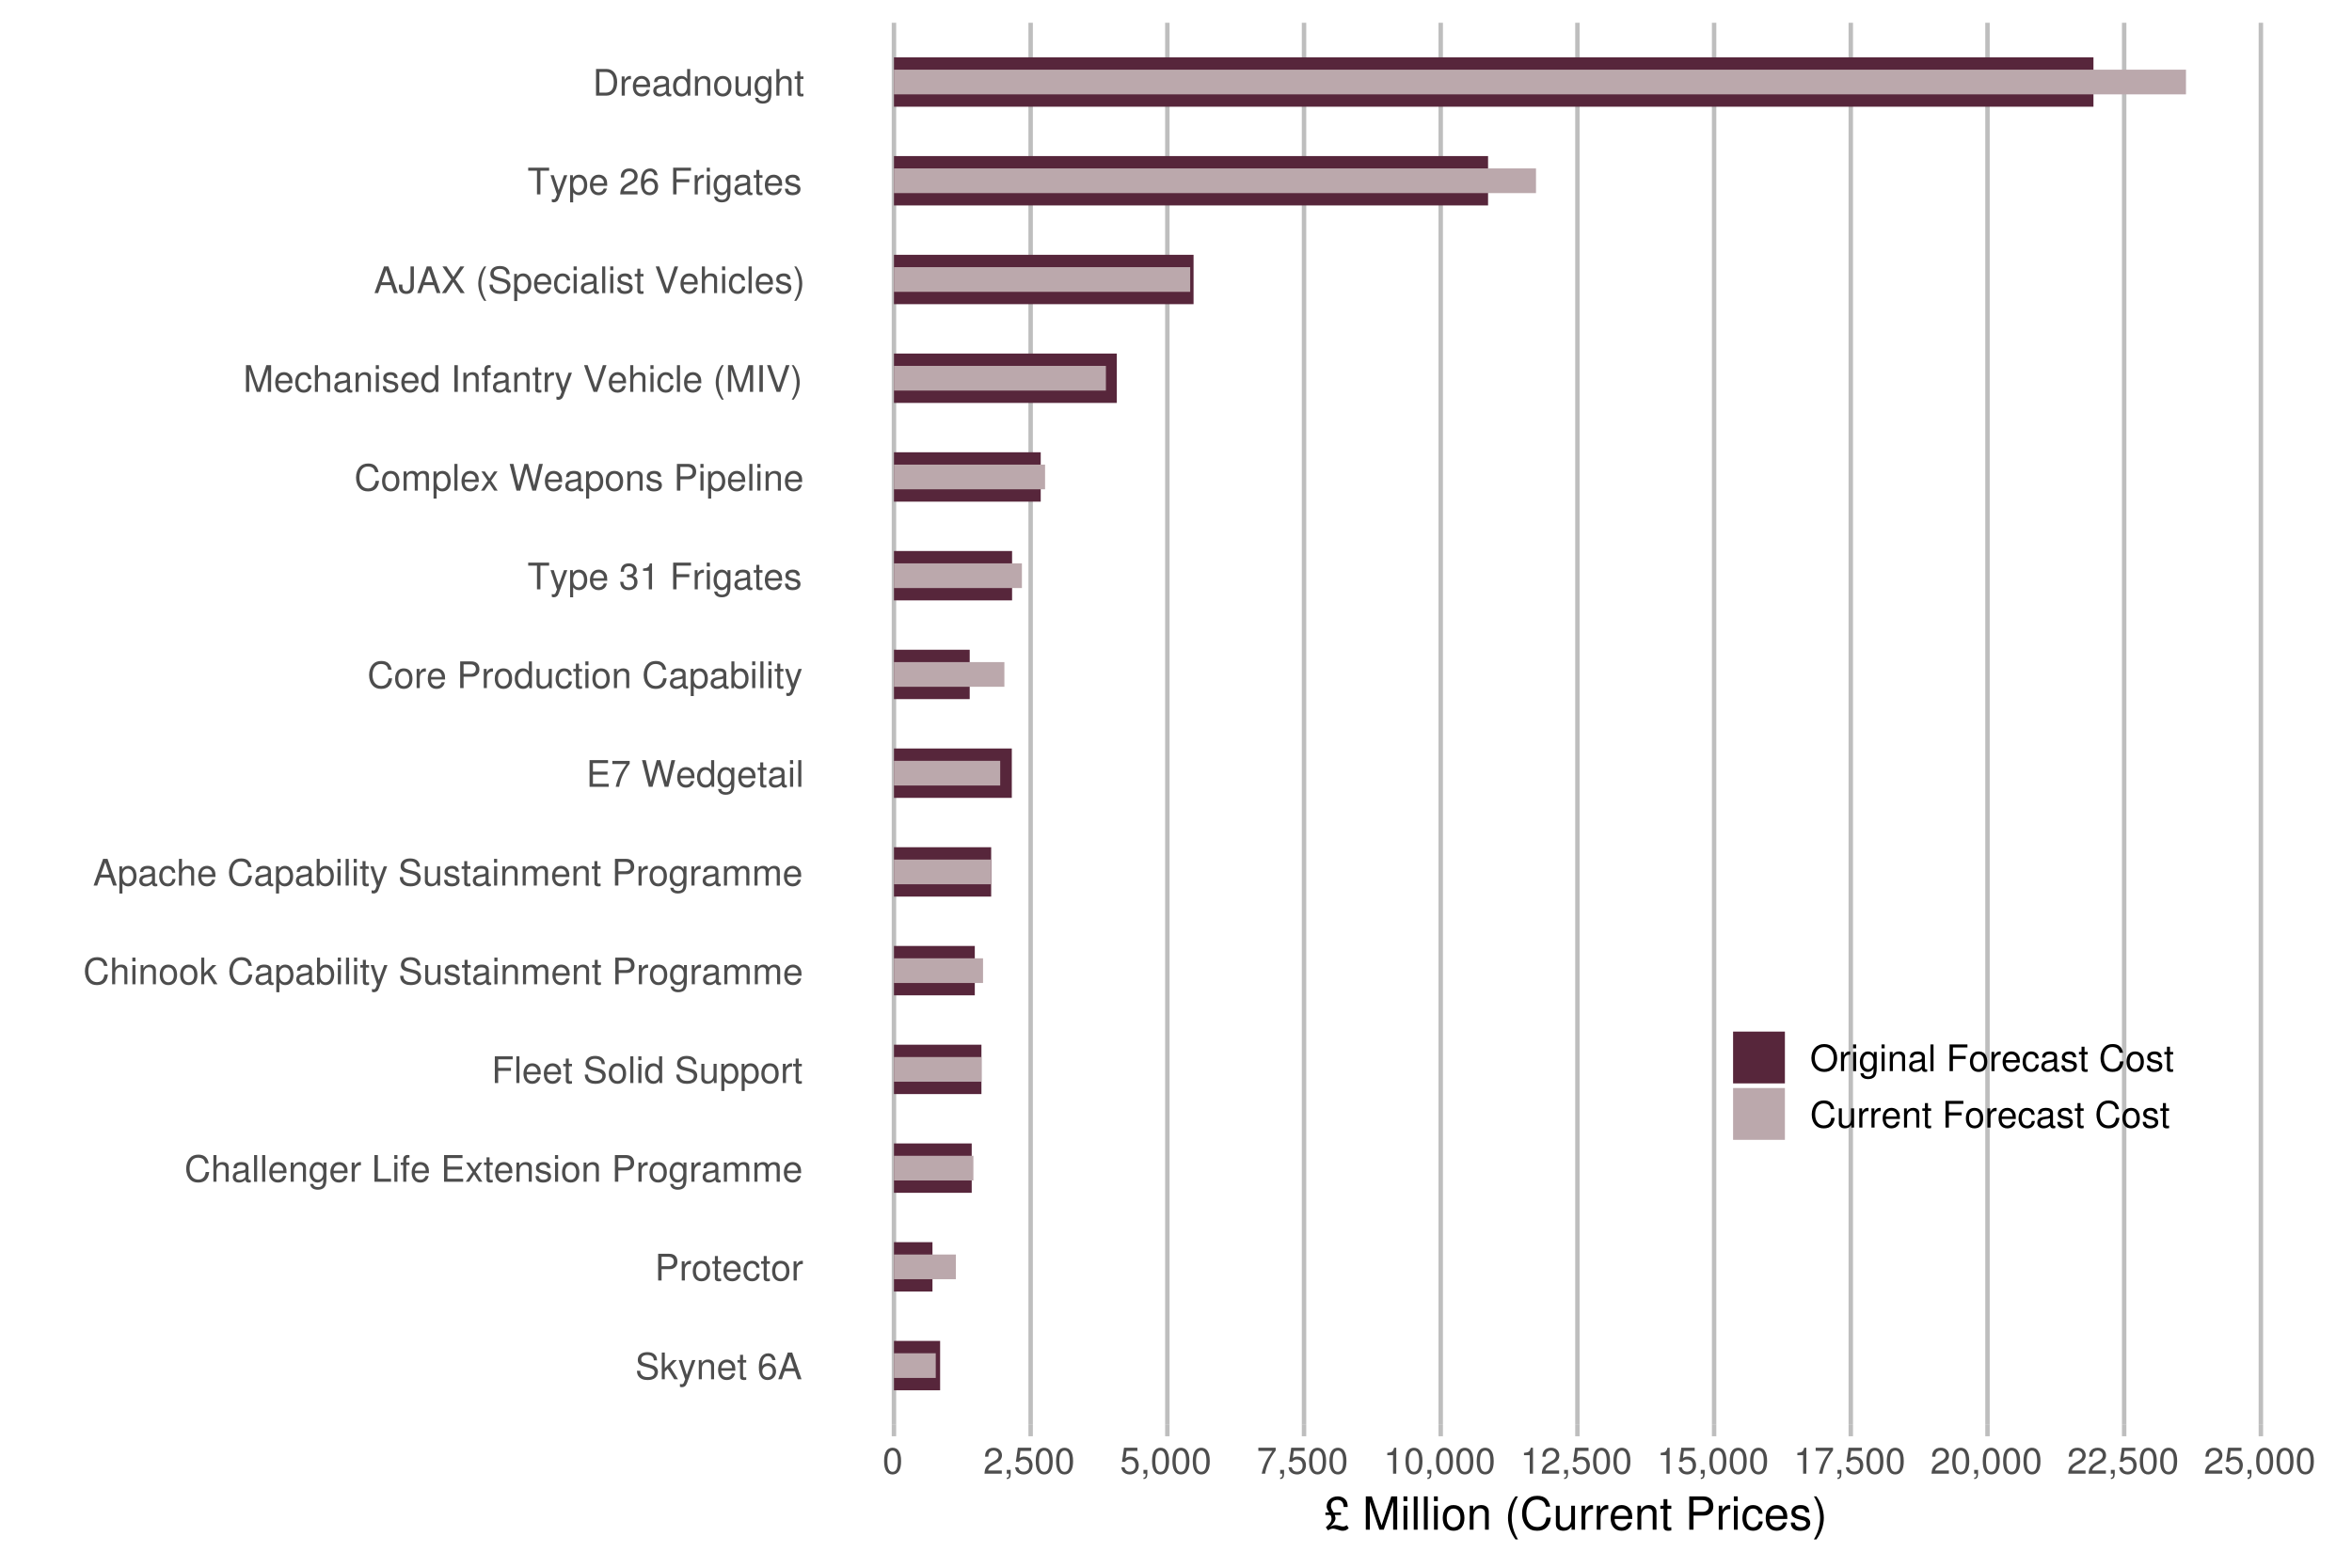 <?xml version="1.0" encoding="UTF-8"?>
<svg xmlns="http://www.w3.org/2000/svg" xmlns:xlink="http://www.w3.org/1999/xlink" width="720pt" height="480pt" viewBox="0 0 720 480" version="1.1">
<defs>
<g>
<symbol overflow="visible" id="glyph0-0">
<path style="stroke:none;" d=""/>
</symbol>
<symbol overflow="visible" id="glyph0-1">
<path style="stroke:none;" d="M 6.672 -5.766 C 6.672 -7.375 5.562 -8.297 3.688 -8.297 C 1.891 -8.297 0.781 -7.375 0.781 -5.906 C 0.781 -4.906 1.312 -4.281 2.391 -4 L 4.406 -3.469 C 5.438 -3.188 5.922 -2.781 5.922 -2.141 C 5.922 -1.703 5.688 -1.25 5.328 -1.016 C 5 -0.781 4.5 -0.656 3.828 -0.656 C 2.953 -0.656 2.344 -0.875 1.953 -1.344 C 1.641 -1.703 1.516 -2.094 1.531 -2.594 L 0.531 -2.594 C 0.547 -1.844 0.688 -1.359 1.016 -0.906 C 1.578 -0.141 2.516 0.25 3.766 0.25 C 4.734 0.25 5.531 0.031 6.062 -0.375 C 6.609 -0.812 6.953 -1.531 6.953 -2.234 C 6.953 -3.25 6.328 -3.984 5.219 -4.297 L 3.172 -4.844 C 2.188 -5.109 1.828 -5.422 1.828 -6.047 C 1.828 -6.875 2.547 -7.422 3.656 -7.422 C 4.953 -7.422 5.688 -6.828 5.688 -5.766 L 6.672 -5.766 Z M 6.672 -5.766 "/>
</symbol>
<symbol overflow="visible" id="glyph0-2">
<path style="stroke:none;" d="M 1.578 -8.172 L 0.656 -8.172 L 0.656 0 L 1.578 0 L 1.578 -2.281 L 2.484 -3.188 L 4.469 0 L 5.625 0 L 3.219 -3.844 L 5.266 -5.875 L 4.062 -5.875 L 1.578 -3.391 L 1.578 -8.172 Z M 1.578 -8.172 "/>
</symbol>
<symbol overflow="visible" id="glyph0-3">
<path style="stroke:none;" d="M 4.344 -5.875 L 2.719 -1.297 L 1.219 -5.875 L 0.219 -5.875 L 2.203 0.016 L 1.844 0.953 C 1.703 1.359 1.484 1.531 1.094 1.531 C 0.969 1.531 0.812 1.5 0.609 1.453 L 0.609 2.297 C 0.797 2.391 0.984 2.438 1.234 2.438 C 1.531 2.438 1.859 2.344 2.109 2.156 C 2.391 1.953 2.562 1.703 2.75 1.234 L 5.359 -5.875 L 4.344 -5.875 Z M 4.344 -5.875 "/>
</symbol>
<symbol overflow="visible" id="glyph0-4">
<path style="stroke:none;" d="M 0.781 -5.875 L 0.781 0 L 1.719 0 L 1.719 -3.234 C 1.719 -4.438 2.359 -5.219 3.312 -5.219 C 4.062 -5.219 4.531 -4.766 4.531 -4.062 L 4.531 0 L 5.453 0 L 5.453 -4.438 C 5.453 -5.406 4.734 -6.031 3.594 -6.031 C 2.719 -6.031 2.156 -5.703 1.641 -4.891 L 1.641 -5.875 L 0.781 -5.875 Z M 0.781 -5.875 "/>
</symbol>
<symbol overflow="visible" id="glyph0-5">
<path style="stroke:none;" d="M 5.75 -2.625 C 5.75 -3.516 5.688 -4.062 5.516 -4.5 C 5.125 -5.453 4.234 -6.031 3.141 -6.031 C 1.5 -6.031 0.453 -4.781 0.453 -2.859 C 0.453 -0.938 1.469 0.25 3.109 0.25 C 4.453 0.25 5.391 -0.5 5.625 -1.781 L 4.688 -1.781 C 4.422 -1.016 3.906 -0.609 3.141 -0.609 C 2.547 -0.609 2.047 -0.875 1.734 -1.359 C 1.516 -1.703 1.438 -2.031 1.422 -2.625 L 5.75 -2.625 Z M 1.438 -3.391 C 1.531 -4.469 2.188 -5.172 3.125 -5.172 C 4.047 -5.172 4.75 -4.406 4.75 -3.453 C 4.75 -3.422 4.75 -3.406 4.734 -3.391 L 1.438 -3.391 Z M 1.438 -3.391 "/>
</symbol>
<symbol overflow="visible" id="glyph0-6">
<path style="stroke:none;" d="M 2.844 -5.875 L 1.875 -5.875 L 1.875 -7.484 L 0.953 -7.484 L 0.953 -5.875 L 0.156 -5.875 L 0.156 -5.109 L 0.953 -5.109 L 0.953 -0.672 C 0.953 -0.078 1.359 0.25 2.078 0.25 C 2.312 0.25 2.531 0.234 2.844 0.172 L 2.844 -0.609 C 2.719 -0.578 2.578 -0.562 2.391 -0.562 C 2 -0.562 1.875 -0.672 1.875 -1.094 L 1.875 -5.109 L 2.844 -5.109 L 2.844 -5.875 Z M 2.844 -5.875 "/>
</symbol>
<symbol overflow="visible" id="glyph0-7">
<path style="stroke:none;" d=""/>
</symbol>
<symbol overflow="visible" id="glyph0-8">
<path style="stroke:none;" d="M 5.578 -5.875 C 5.391 -7.172 4.531 -7.938 3.328 -7.938 C 2.453 -7.938 1.672 -7.516 1.203 -6.812 C 0.703 -6.031 0.484 -5.062 0.484 -3.625 C 0.484 -2.281 0.688 -1.438 1.156 -0.734 C 1.578 -0.094 2.281 0.25 3.141 0.25 C 4.656 0.25 5.75 -0.859 5.75 -2.422 C 5.75 -3.906 4.734 -4.938 3.312 -4.938 C 2.531 -4.938 1.922 -4.641 1.484 -4.062 C 1.5 -6 2.125 -7.062 3.266 -7.062 C 3.953 -7.062 4.438 -6.625 4.594 -5.875 L 5.578 -5.875 Z M 3.188 -4.062 C 4.141 -4.062 4.734 -3.406 4.734 -2.344 C 4.734 -1.344 4.062 -0.609 3.156 -0.609 C 2.234 -0.609 1.547 -1.375 1.547 -2.391 C 1.547 -3.391 2.219 -4.062 3.188 -4.062 Z M 3.188 -4.062 "/>
</symbol>
<symbol overflow="visible" id="glyph0-9">
<path style="stroke:none;" d="M 5.312 -2.453 L 6.156 0 L 7.312 0 L 4.453 -8.172 L 3.109 -8.172 L 0.188 0 L 1.297 0 L 2.156 -2.453 L 5.312 -2.453 Z M 5.016 -3.328 L 2.422 -3.328 L 3.766 -7.047 L 5.016 -3.328 Z M 5.016 -3.328 "/>
</symbol>
<symbol overflow="visible" id="glyph0-10">
<path style="stroke:none;" d="M 2.062 -3.469 L 4.625 -3.469 C 5.266 -3.469 5.766 -3.656 6.203 -4.047 C 6.703 -4.5 6.906 -5.016 6.906 -5.766 C 6.906 -7.297 6 -8.172 4.391 -8.172 L 1.016 -8.172 L 1.016 0 L 2.062 0 L 2.062 -3.469 Z M 2.062 -4.375 L 2.062 -7.25 L 4.234 -7.25 C 5.234 -7.25 5.828 -6.703 5.828 -5.812 C 5.828 -4.922 5.234 -4.375 4.234 -4.375 L 2.062 -4.375 Z M 2.062 -4.375 "/>
</symbol>
<symbol overflow="visible" id="glyph0-11">
<path style="stroke:none;" d="M 0.766 -5.875 L 0.766 0 L 1.719 0 L 1.719 -3.047 C 1.719 -3.891 1.922 -4.438 2.375 -4.766 C 2.672 -4.969 2.953 -5.047 3.594 -5.047 L 3.594 -6 C 3.438 -6.031 3.359 -6.031 3.234 -6.031 C 2.625 -6.031 2.172 -5.688 1.641 -4.812 L 1.641 -5.875 L 0.766 -5.875 Z M 0.766 -5.875 "/>
</symbol>
<symbol overflow="visible" id="glyph0-12">
<path style="stroke:none;" d="M 3.047 -6.031 C 1.406 -6.031 0.406 -4.859 0.406 -2.891 C 0.406 -0.922 1.391 0.25 3.062 0.25 C 4.703 0.25 5.719 -0.922 5.719 -2.844 C 5.719 -4.875 4.734 -6.031 3.047 -6.031 Z M 3.062 -5.172 C 4.109 -5.172 4.734 -4.312 4.734 -2.859 C 4.734 -1.484 4.094 -0.609 3.062 -0.609 C 2.016 -0.609 1.375 -1.469 1.375 -2.891 C 1.375 -4.297 2.016 -5.172 3.062 -5.172 Z M 3.062 -5.172 "/>
</symbol>
<symbol overflow="visible" id="glyph0-13">
<path style="stroke:none;" d="M 5.281 -3.906 C 5.234 -4.469 5.109 -4.844 4.891 -5.172 C 4.484 -5.719 3.781 -6.031 2.953 -6.031 C 1.375 -6.031 0.344 -4.781 0.344 -2.828 C 0.344 -0.938 1.359 0.25 2.953 0.25 C 4.344 0.25 5.234 -0.578 5.344 -2.016 L 4.406 -2.016 C 4.25 -1.078 3.766 -0.609 2.969 -0.609 C 1.938 -0.609 1.328 -1.438 1.328 -2.828 C 1.328 -4.297 1.922 -5.172 2.953 -5.172 C 3.734 -5.172 4.219 -4.719 4.328 -3.906 L 5.281 -3.906 Z M 5.281 -3.906 "/>
</symbol>
<symbol overflow="visible" id="glyph0-14">
<path style="stroke:none;" d="M 7.422 -5.641 C 7.094 -7.422 6.062 -8.297 4.266 -8.297 C 3.172 -8.297 2.281 -7.953 1.688 -7.281 C 0.938 -6.469 0.531 -5.312 0.531 -3.984 C 0.531 -2.641 0.953 -1.484 1.719 -0.688 C 2.359 -0.047 3.156 0.25 4.219 0.25 C 6.219 0.25 7.344 -0.812 7.578 -2.984 L 6.516 -2.984 C 6.422 -2.422 6.312 -2.031 6.141 -1.719 C 5.797 -1.047 5.109 -0.656 4.234 -0.656 C 2.609 -0.656 1.578 -1.953 1.578 -4 C 1.578 -6.094 2.562 -7.375 4.141 -7.375 C 4.812 -7.375 5.422 -7.188 5.766 -6.875 C 6.062 -6.594 6.234 -6.234 6.359 -5.641 L 7.422 -5.641 Z M 7.422 -5.641 "/>
</symbol>
<symbol overflow="visible" id="glyph0-15">
<path style="stroke:none;" d="M 0.781 -8.172 L 0.781 0 L 1.719 0 L 1.719 -3.234 C 1.719 -4.438 2.344 -5.219 3.312 -5.219 C 3.609 -5.219 3.906 -5.125 4.141 -4.953 C 4.406 -4.766 4.516 -4.484 4.516 -4.062 L 4.516 0 L 5.438 0 L 5.438 -4.438 C 5.438 -5.422 4.734 -6.031 3.594 -6.031 C 2.766 -6.031 2.266 -5.781 1.719 -5.062 L 1.719 -8.172 L 0.781 -8.172 Z M 0.781 -8.172 "/>
</symbol>
<symbol overflow="visible" id="glyph0-16">
<path style="stroke:none;" d="M 6 -0.547 C 5.891 -0.531 5.844 -0.531 5.797 -0.531 C 5.469 -0.531 5.281 -0.688 5.281 -0.984 L 5.281 -4.438 C 5.281 -5.484 4.531 -6.031 3.078 -6.031 C 2.234 -6.031 1.531 -5.797 1.125 -5.359 C 0.859 -5.047 0.75 -4.719 0.734 -4.141 L 1.672 -4.141 C 1.75 -4.844 2.172 -5.172 3.047 -5.172 C 3.891 -5.172 4.359 -4.859 4.359 -4.297 L 4.359 -4.062 C 4.359 -3.656 4.125 -3.5 3.391 -3.406 C 2.062 -3.234 1.859 -3.188 1.5 -3.047 C 0.812 -2.766 0.469 -2.234 0.469 -1.484 C 0.469 -0.422 1.203 0.25 2.391 0.25 C 3.141 0.25 3.734 0 4.391 -0.609 C 4.453 -0.016 4.75 0.25 5.359 0.25 C 5.547 0.25 5.688 0.234 6 0.156 L 6 -0.547 Z M 4.359 -1.844 C 4.359 -1.531 4.266 -1.344 3.984 -1.094 C 3.609 -0.734 3.141 -0.562 2.594 -0.562 C 1.875 -0.562 1.438 -0.906 1.438 -1.5 C 1.438 -2.125 1.859 -2.438 2.859 -2.578 C 3.844 -2.719 4.047 -2.75 4.359 -2.906 L 4.359 -1.844 Z M 4.359 -1.844 "/>
</symbol>
<symbol overflow="visible" id="glyph0-17">
<path style="stroke:none;" d="M 1.703 -8.172 L 0.766 -8.172 L 0.766 0 L 1.703 0 L 1.703 -8.172 Z M 1.703 -8.172 "/>
</symbol>
<symbol overflow="visible" id="glyph0-18">
<path style="stroke:none;" d="M 4.609 -5.875 L 4.609 -5.016 C 4.141 -5.719 3.578 -6.031 2.828 -6.031 C 1.328 -6.031 0.328 -4.734 0.328 -2.828 C 0.328 -1.875 0.578 -1.094 1.062 -0.531 C 1.5 -0.031 2.125 0.25 2.75 0.25 C 3.484 0.25 4 -0.062 4.531 -0.797 L 4.531 -0.5 C 4.531 0.297 4.422 0.781 4.188 1.109 C 3.938 1.453 3.469 1.656 2.891 1.656 C 2.469 1.656 2.078 1.547 1.828 1.344 C 1.609 1.172 1.531 1.016 1.469 0.672 L 0.516 0.672 C 0.609 1.781 1.484 2.438 2.859 2.438 C 3.734 2.438 4.484 2.156 4.859 1.688 C 5.312 1.156 5.484 0.422 5.484 -0.969 L 5.484 -5.875 L 4.609 -5.875 Z M 2.922 -5.172 C 3.938 -5.172 4.531 -4.328 4.531 -2.859 C 4.531 -1.453 3.922 -0.609 2.938 -0.609 C 1.922 -0.609 1.297 -1.469 1.297 -2.891 C 1.297 -4.297 1.922 -5.172 2.922 -5.172 Z M 2.922 -5.172 "/>
</symbol>
<symbol overflow="visible" id="glyph0-19">
<path style="stroke:none;" d="M 1.938 -8.172 L 0.891 -8.172 L 0.891 0 L 5.969 0 L 5.969 -0.922 L 1.938 -0.922 L 1.938 -8.172 Z M 1.938 -8.172 "/>
</symbol>
<symbol overflow="visible" id="glyph0-20">
<path style="stroke:none;" d="M 1.688 -5.875 L 0.75 -5.875 L 0.75 0 L 1.688 0 L 1.688 -5.875 Z M 1.688 -8.172 L 0.734 -8.172 L 0.734 -6.984 L 1.688 -6.984 L 1.688 -8.172 Z M 1.688 -8.172 "/>
</symbol>
<symbol overflow="visible" id="glyph0-21">
<path style="stroke:none;" d="M 2.891 -5.875 L 1.922 -5.875 L 1.922 -6.781 C 1.922 -7.188 2.141 -7.375 2.562 -7.375 C 2.641 -7.375 2.672 -7.375 2.891 -7.375 L 2.891 -8.141 C 2.672 -8.188 2.547 -8.203 2.359 -8.203 C 1.5 -8.203 0.984 -7.703 0.984 -6.875 L 0.984 -5.875 L 0.203 -5.875 L 0.203 -5.109 L 0.984 -5.109 L 0.984 0 L 1.922 0 L 1.922 -5.109 L 2.891 -5.109 L 2.891 -5.875 Z M 2.891 -5.875 "/>
</symbol>
<symbol overflow="visible" id="glyph0-22">
<path style="stroke:none;" d="M 2.047 -3.719 L 6.5 -3.719 L 6.5 -4.641 L 2.047 -4.641 L 2.047 -7.25 L 6.672 -7.25 L 6.672 -8.172 L 1.016 -8.172 L 1.016 0 L 6.875 0 L 6.875 -0.922 L 2.047 -0.922 L 2.047 -3.719 Z M 2.047 -3.719 "/>
</symbol>
<symbol overflow="visible" id="glyph0-23">
<path style="stroke:none;" d="M 3.266 -3.031 L 5.25 -5.875 L 4.188 -5.875 L 2.781 -3.734 L 1.359 -5.875 L 0.297 -5.875 L 2.266 -2.984 L 0.188 0 L 1.25 0 L 2.75 -2.25 L 4.219 0 L 5.297 0 L 3.266 -3.031 Z M 3.266 -3.031 "/>
</symbol>
<symbol overflow="visible" id="glyph0-24">
<path style="stroke:none;" d="M 4.906 -4.234 C 4.891 -5.391 4.141 -6.031 2.781 -6.031 C 1.406 -6.031 0.531 -5.328 0.531 -4.25 C 0.531 -3.328 1 -2.891 2.391 -2.547 L 3.266 -2.344 C 3.906 -2.188 4.172 -1.953 4.172 -1.531 C 4.172 -0.969 3.625 -0.609 2.797 -0.609 C 2.297 -0.609 1.875 -0.75 1.641 -1 C 1.484 -1.172 1.422 -1.328 1.359 -1.75 L 0.375 -1.75 C 0.422 -0.391 1.188 0.25 2.719 0.25 C 4.203 0.25 5.141 -0.469 5.141 -1.609 C 5.141 -2.469 4.656 -2.953 3.484 -3.234 L 2.594 -3.453 C 1.828 -3.625 1.5 -3.875 1.5 -4.297 C 1.5 -4.828 1.984 -5.172 2.75 -5.172 C 3.5 -5.172 3.906 -4.844 3.922 -4.234 L 4.906 -4.234 Z M 4.906 -4.234 "/>
</symbol>
<symbol overflow="visible" id="glyph0-25">
<path style="stroke:none;" d="M 0.781 -5.875 L 0.781 0 L 1.719 0 L 1.719 -3.688 C 1.719 -4.531 2.344 -5.219 3.109 -5.219 C 3.797 -5.219 4.188 -4.797 4.188 -4.047 L 4.188 0 L 5.125 0 L 5.125 -3.688 C 5.125 -4.531 5.75 -5.219 6.516 -5.219 C 7.188 -5.219 7.594 -4.781 7.594 -4.047 L 7.594 0 L 8.531 0 L 8.531 -4.406 C 8.531 -5.453 7.938 -6.031 6.828 -6.031 C 6.047 -6.031 5.578 -5.797 5.031 -5.141 C 4.688 -5.766 4.219 -6.031 3.453 -6.031 C 2.672 -6.031 2.156 -5.75 1.641 -5.047 L 1.641 -5.875 L 0.781 -5.875 Z M 0.781 -5.875 "/>
</symbol>
<symbol overflow="visible" id="glyph0-26">
<path style="stroke:none;" d="M 2.047 -3.719 L 5.953 -3.719 L 5.953 -4.641 L 2.047 -4.641 L 2.047 -7.25 L 6.484 -7.25 L 6.484 -8.172 L 1.016 -8.172 L 1.016 0 L 2.047 0 L 2.047 -3.719 Z M 2.047 -3.719 "/>
</symbol>
<symbol overflow="visible" id="glyph0-27">
<path style="stroke:none;" d="M 5.547 -8.172 L 4.609 -8.172 L 4.609 -5.125 C 4.219 -5.719 3.594 -6.031 2.812 -6.031 C 1.281 -6.031 0.297 -4.812 0.297 -2.953 C 0.297 -0.969 1.266 0.25 2.844 0.25 C 3.656 0.25 4.219 -0.047 4.719 -0.766 L 4.719 0 L 5.547 0 L 5.547 -8.172 Z M 2.969 -5.172 C 3.984 -5.172 4.609 -4.266 4.609 -2.875 C 4.609 -1.516 3.969 -0.609 2.984 -0.609 C 1.953 -0.609 1.266 -1.531 1.266 -2.891 C 1.266 -4.25 1.953 -5.172 2.969 -5.172 Z M 2.969 -5.172 "/>
</symbol>
<symbol overflow="visible" id="glyph0-28">
<path style="stroke:none;" d="M 5.406 0 L 5.406 -5.875 L 4.469 -5.875 L 4.469 -2.547 C 4.469 -1.344 3.844 -0.562 2.875 -0.562 C 2.125 -0.562 1.656 -1.016 1.656 -1.719 L 1.656 -5.875 L 0.734 -5.875 L 0.734 -1.344 C 0.734 -0.375 1.453 0.25 2.594 0.25 C 3.469 0.25 4.016 -0.047 4.562 -0.812 L 4.562 0 L 5.406 0 Z M 5.406 0 "/>
</symbol>
<symbol overflow="visible" id="glyph0-29">
<path style="stroke:none;" d="M 0.609 2.438 L 1.547 2.438 L 1.547 -0.609 C 2.031 -0.016 2.594 0.25 3.344 0.25 C 4.859 0.25 5.859 -0.969 5.859 -2.828 C 5.859 -4.812 4.891 -6.031 3.344 -6.031 C 2.547 -6.031 1.906 -5.688 1.469 -4.984 L 1.469 -5.875 L 0.609 -5.875 L 0.609 2.438 Z M 3.188 -5.172 C 4.219 -5.172 4.891 -4.25 4.891 -2.859 C 4.891 -1.531 4.203 -0.609 3.188 -0.609 C 2.203 -0.609 1.547 -1.516 1.547 -2.891 C 1.547 -4.266 2.203 -5.172 3.188 -5.172 Z M 3.188 -5.172 "/>
</symbol>
<symbol overflow="visible" id="glyph0-30">
<path style="stroke:none;" d="M 0.609 -8.172 L 0.609 0 L 1.438 0 L 1.438 -0.75 C 1.891 -0.062 2.484 0.25 3.312 0.25 C 4.844 0.25 5.859 -1.016 5.859 -2.953 C 5.859 -4.859 4.891 -6.031 3.344 -6.031 C 2.547 -6.031 1.969 -5.734 1.531 -5.078 L 1.531 -8.172 L 0.609 -8.172 Z M 3.172 -5.172 C 4.219 -5.172 4.891 -4.25 4.891 -2.859 C 4.891 -1.531 4.188 -0.609 3.172 -0.609 C 2.188 -0.609 1.531 -1.516 1.531 -2.891 C 1.531 -4.266 2.188 -5.172 3.172 -5.172 Z M 3.172 -5.172 "/>
</symbol>
<symbol overflow="visible" id="glyph0-31">
<path style="stroke:none;" d="M 5.828 -7.938 L 0.516 -7.938 L 0.516 -6.969 L 4.812 -6.969 C 2.906 -4.266 2.141 -2.609 1.547 0 L 2.594 0 C 3.031 -2.547 4.031 -4.734 5.828 -7.109 L 5.828 -7.938 Z M 5.828 -7.938 "/>
</symbol>
<symbol overflow="visible" id="glyph0-32">
<path style="stroke:none;" d="M 8.328 0 L 10.406 -8.172 L 9.25 -8.172 L 7.734 -1.531 L 5.875 -8.172 L 4.766 -8.172 L 2.953 -1.531 L 1.406 -8.172 L 0.25 -8.172 L 2.344 0 L 3.484 0 L 5.312 -6.703 L 7.188 0 L 8.328 0 Z M 8.328 0 "/>
</symbol>
<symbol overflow="visible" id="glyph0-33">
<path style="stroke:none;" d="M 3.969 -7.25 L 6.641 -7.25 L 6.641 -8.172 L 0.234 -8.172 L 0.234 -7.25 L 2.922 -7.25 L 2.922 0 L 3.969 0 L 3.969 -7.25 Z M 3.969 -7.25 "/>
</symbol>
<symbol overflow="visible" id="glyph0-34">
<path style="stroke:none;" d="M 2.469 -3.641 L 2.594 -3.641 L 3.016 -3.656 C 4.094 -3.656 4.656 -3.156 4.656 -2.203 C 4.656 -1.203 4.047 -0.609 3.016 -0.609 C 1.938 -0.609 1.406 -1.156 1.344 -2.312 L 0.359 -2.312 C 0.406 -1.672 0.516 -1.25 0.703 -0.891 C 1.109 -0.141 1.891 0.25 2.984 0.25 C 4.609 0.25 5.672 -0.719 5.672 -2.219 C 5.672 -3.219 5.281 -3.781 4.328 -4.109 C 5.062 -4.406 5.438 -4.969 5.438 -5.766 C 5.438 -7.125 4.531 -7.938 3.016 -7.938 C 1.406 -7.938 0.562 -7.062 0.531 -5.375 L 1.516 -5.375 C 1.531 -5.859 1.562 -6.125 1.688 -6.375 C 1.922 -6.812 2.406 -7.078 3.031 -7.078 C 3.906 -7.078 4.422 -6.562 4.422 -5.719 C 4.422 -5.172 4.219 -4.828 3.781 -4.656 C 3.516 -4.531 3.172 -4.5 2.469 -4.484 L 2.469 -3.641 Z M 2.469 -3.641 "/>
</symbol>
<symbol overflow="visible" id="glyph0-35">
<path style="stroke:none;" d="M 2.906 -5.656 L 2.906 0 L 3.891 0 L 3.891 -7.938 L 3.234 -7.938 C 2.891 -6.719 2.672 -6.547 1.141 -6.359 L 1.141 -5.656 L 2.906 -5.656 Z M 2.906 -5.656 "/>
</symbol>
<symbol overflow="visible" id="glyph0-36">
<path style="stroke:none;" d="M 5.25 0 L 7.547 -6.844 L 7.547 0 L 8.531 0 L 8.531 -8.172 L 7.078 -8.172 L 4.703 -1.047 L 2.281 -8.172 L 0.844 -8.172 L 0.844 0 L 1.828 0 L 1.828 -6.844 L 4.141 0 L 5.25 0 Z M 5.25 0 "/>
</symbol>
<symbol overflow="visible" id="glyph0-37">
<path style="stroke:none;" d="M 2.172 -8.172 L 1.125 -8.172 L 1.125 0 L 2.172 0 L 2.172 -8.172 Z M 2.172 -8.172 "/>
</symbol>
<symbol overflow="visible" id="glyph0-38">
<path style="stroke:none;" d="M 4.391 0 L 7.219 -8.172 L 6.109 -8.172 L 3.859 -1.25 L 1.453 -8.172 L 0.344 -8.172 L 3.266 0 L 4.391 0 Z M 4.391 0 "/>
</symbol>
<symbol overflow="visible" id="glyph0-39">
<path style="stroke:none;" d="M 2.641 -8.172 C 1.531 -6.703 0.812 -4.656 0.812 -2.906 C 0.812 -1.125 1.531 0.906 2.641 2.375 L 3.266 2.375 C 2.281 0.766 1.719 -1.109 1.719 -2.906 C 1.719 -4.688 2.281 -6.578 3.266 -8.172 L 2.641 -8.172 Z M 2.641 -8.172 "/>
</symbol>
<symbol overflow="visible" id="glyph0-40">
<path style="stroke:none;" d="M 1.047 2.375 C 2.156 0.906 2.875 -1.125 2.875 -2.891 C 2.875 -4.656 2.156 -6.703 1.047 -8.172 L 0.422 -8.172 C 1.406 -6.562 1.953 -4.688 1.953 -2.891 C 1.953 -1.109 1.406 0.781 0.422 2.375 L 1.047 2.375 Z M 1.047 2.375 "/>
</symbol>
<symbol overflow="visible" id="glyph0-41">
<path style="stroke:none;" d="M 3.734 -8.172 L 3.734 -2.422 C 3.734 -1.766 3.656 -1.406 3.469 -1.125 C 3.266 -0.812 2.891 -0.609 2.469 -0.609 C 1.688 -0.609 1.25 -1.141 1.25 -2.094 L 1.25 -2.625 L 0.188 -2.625 L 0.188 -1.906 C 0.188 -0.578 1.062 0.25 2.469 0.25 C 3.891 0.25 4.766 -0.625 4.766 -2.031 L 4.766 -8.172 L 3.734 -8.172 Z M 3.734 -8.172 "/>
</symbol>
<symbol overflow="visible" id="glyph0-42">
<path style="stroke:none;" d="M 4.375 -4.188 L 7.141 -8.172 L 5.891 -8.172 L 3.781 -4.969 L 1.688 -8.172 L 0.422 -8.172 L 3.141 -4.188 L 0.25 0 L 1.516 0 L 3.75 -3.406 L 5.984 0 L 7.266 0 L 4.375 -4.188 Z M 4.375 -4.188 "/>
</symbol>
<symbol overflow="visible" id="glyph0-43">
<path style="stroke:none;" d="M 5.672 -0.969 L 1.484 -0.969 C 1.594 -1.625 1.953 -2.031 2.922 -2.609 L 4.047 -3.219 C 5.156 -3.812 5.719 -4.641 5.719 -5.609 C 5.719 -6.281 5.453 -6.891 4.984 -7.312 C 4.516 -7.734 3.938 -7.938 3.188 -7.938 C 2.172 -7.938 1.422 -7.578 0.984 -6.906 C 0.703 -6.484 0.578 -6 0.562 -5.188 L 1.547 -5.188 C 1.578 -5.719 1.641 -6.047 1.781 -6.312 C 2.031 -6.781 2.547 -7.078 3.141 -7.078 C 4.047 -7.078 4.719 -6.438 4.719 -5.594 C 4.719 -4.969 4.344 -4.422 3.641 -4.016 L 2.609 -3.438 C 0.953 -2.5 0.469 -1.75 0.375 0 L 5.672 0 L 5.672 -0.969 Z M 5.672 -0.969 "/>
</symbol>
<symbol overflow="visible" id="glyph0-44">
<path style="stroke:none;" d="M 1 0 L 4.141 0 C 6.203 0 7.469 -1.547 7.469 -4.094 C 7.469 -6.625 6.219 -8.172 4.141 -8.172 L 1 -8.172 L 1 0 Z M 2.031 -0.922 L 2.031 -7.25 L 3.969 -7.25 C 5.578 -7.25 6.438 -6.156 6.438 -4.078 C 6.438 -2.016 5.578 -0.922 3.969 -0.922 L 2.031 -0.922 Z M 2.031 -0.922 "/>
</symbol>
<symbol overflow="visible" id="glyph0-45">
<path style="stroke:none;" d="M 3.078 -7.938 C 2.344 -7.938 1.672 -7.625 1.25 -7.062 C 0.734 -6.375 0.484 -5.312 0.484 -3.844 C 0.484 -1.172 1.375 0.25 3.078 0.25 C 4.766 0.25 5.688 -1.172 5.688 -3.781 C 5.688 -5.328 5.438 -6.359 4.906 -7.062 C 4.5 -7.625 3.828 -7.938 3.078 -7.938 Z M 3.078 -7.062 C 4.141 -7.062 4.672 -6 4.672 -3.859 C 4.672 -1.609 4.156 -0.562 3.062 -0.562 C 2.016 -0.562 1.484 -1.656 1.484 -3.828 C 1.484 -6 2.016 -7.062 3.078 -7.062 Z M 3.078 -7.062 "/>
</symbol>
<symbol overflow="visible" id="glyph0-46">
<path style="stroke:none;" d="M 0.969 -1.172 L 0.969 0 L 1.641 0 L 1.641 0.203 C 1.641 0.969 1.5 1.203 0.969 1.219 L 0.969 1.641 C 1.766 1.641 2.156 1.141 2.156 0.172 L 2.156 -1.172 L 0.969 -1.172 Z M 0.969 -1.172 "/>
</symbol>
<symbol overflow="visible" id="glyph0-47">
<path style="stroke:none;" d="M 5.328 -7.938 L 1.234 -7.938 L 0.641 -3.625 L 1.547 -3.625 C 2 -4.172 2.391 -4.359 3 -4.359 C 4.062 -4.359 4.734 -3.625 4.734 -2.453 C 4.734 -1.312 4.078 -0.609 3 -0.609 C 2.141 -0.609 1.609 -1.047 1.375 -1.953 L 0.391 -1.953 C 0.531 -1.297 0.641 -0.984 0.875 -0.688 C 1.328 -0.094 2.125 0.25 3.031 0.25 C 4.625 0.25 5.75 -0.906 5.75 -2.594 C 5.75 -4.156 4.703 -5.234 3.188 -5.234 C 2.625 -5.234 2.172 -5.094 1.719 -4.75 L 2.031 -6.969 L 5.328 -6.969 L 5.328 -7.938 Z M 5.328 -7.938 "/>
</symbol>
<symbol overflow="visible" id="glyph0-48">
<path style="stroke:none;" d="M 4.359 -8.297 C 2.016 -8.297 0.422 -6.578 0.422 -4.016 C 0.422 -1.469 2.016 0.25 4.375 0.25 C 5.359 0.25 6.234 -0.047 6.906 -0.609 C 7.781 -1.359 8.312 -2.625 8.312 -3.953 C 8.312 -6.594 6.75 -8.297 4.359 -8.297 Z M 4.359 -7.375 C 6.125 -7.375 7.266 -6.031 7.266 -3.984 C 7.266 -2 6.094 -0.656 4.375 -0.656 C 2.625 -0.656 1.469 -2 1.469 -4.016 C 1.469 -6.031 2.625 -7.375 4.359 -7.375 Z M 4.359 -7.375 "/>
</symbol>
<symbol overflow="visible" id="glyph1-0">
<path style="stroke:none;" d=""/>
</symbol>
<symbol overflow="visible" id="glyph1-1">
<path style="stroke:none;" d="M 5.125 -5.266 L 2.891 -5.266 C 2.797 -5.438 2.703 -5.609 2.656 -5.656 C 2.141 -6.562 2.062 -6.797 2.062 -7.328 C 2.062 -8.406 2.844 -9.109 4.031 -9.109 C 5.25 -9.109 5.891 -8.406 5.938 -6.953 L 7.172 -6.953 C 7.156 -7.812 7.047 -8.359 6.781 -8.812 C 6.266 -9.688 5.281 -10.203 4.094 -10.203 C 2.219 -10.203 0.75 -8.906 0.75 -7.203 C 0.75 -6.594 0.859 -6.328 1.5 -5.266 L 0.359 -5.266 L 0.359 -4.5 L 1.906 -4.5 C 2.109 -4.141 2.234 -3.75 2.234 -3.406 C 2.234 -2.547 1.781 -1.828 0.484 -0.734 L 1.156 0.203 C 1.688 -0.156 2.203 -0.328 2.688 -0.328 C 2.984 -0.328 3.312 -0.266 3.609 -0.172 C 4.781 0.234 5.141 0.328 5.656 0.328 C 6.391 0.328 6.938 0.078 7.484 -0.469 L 6.906 -1.391 C 6.5 -1.109 6.109 -0.969 5.734 -0.969 C 5.484 -0.969 5.203 -1.016 4.641 -1.188 C 4.109 -1.359 3.844 -1.406 3.484 -1.406 C 2.891 -1.406 2.328 -1.219 1.781 -0.859 C 3.031 -2.125 3.438 -2.766 3.438 -3.5 C 3.438 -3.766 3.359 -4.094 3.219 -4.5 L 5.125 -4.5 L 5.125 -5.266 Z M 5.125 -5.266 "/>
</symbol>
<symbol overflow="visible" id="glyph1-2">
<path style="stroke:none;" d=""/>
</symbol>
<symbol overflow="visible" id="glyph1-3">
<path style="stroke:none;" d="M 6.547 0 L 9.422 -8.547 L 9.422 0 L 10.656 0 L 10.656 -10.203 L 8.844 -10.203 L 5.875 -1.312 L 2.859 -10.203 L 1.047 -10.203 L 1.047 0 L 2.281 0 L 2.281 -8.547 L 5.188 0 L 6.547 0 Z M 6.547 0 "/>
</symbol>
<symbol overflow="visible" id="glyph1-4">
<path style="stroke:none;" d="M 2.094 -7.344 L 0.938 -7.344 L 0.938 0 L 2.094 0 L 2.094 -7.344 Z M 2.094 -10.203 L 0.922 -10.203 L 0.922 -8.734 L 2.094 -8.734 L 2.094 -10.203 Z M 2.094 -10.203 "/>
</symbol>
<symbol overflow="visible" id="glyph1-5">
<path style="stroke:none;" d="M 2.125 -10.203 L 0.953 -10.203 L 0.953 0 L 2.125 0 L 2.125 -10.203 Z M 2.125 -10.203 "/>
</symbol>
<symbol overflow="visible" id="glyph1-6">
<path style="stroke:none;" d="M 3.812 -7.547 C 1.75 -7.547 0.5 -6.078 0.5 -3.609 C 0.5 -1.141 1.734 0.328 3.828 0.328 C 5.875 0.328 7.141 -1.141 7.141 -3.562 C 7.141 -6.094 5.922 -7.547 3.812 -7.547 Z M 3.828 -6.469 C 5.141 -6.469 5.922 -5.391 5.922 -3.562 C 5.922 -1.844 5.109 -0.75 3.828 -0.75 C 2.516 -0.75 1.719 -1.828 1.719 -3.609 C 1.719 -5.375 2.516 -6.469 3.828 -6.469 Z M 3.828 -6.469 "/>
</symbol>
<symbol overflow="visible" id="glyph1-7">
<path style="stroke:none;" d="M 0.984 -7.344 L 0.984 0 L 2.156 0 L 2.156 -4.047 C 2.156 -5.547 2.938 -6.531 4.141 -6.531 C 5.062 -6.531 5.656 -5.969 5.656 -5.078 L 5.656 0 L 6.812 0 L 6.812 -5.547 C 6.812 -6.766 5.906 -7.547 4.5 -7.547 C 3.406 -7.547 2.703 -7.125 2.062 -6.109 L 2.062 -7.344 L 0.984 -7.344 Z M 0.984 -7.344 "/>
</symbol>
<symbol overflow="visible" id="glyph1-8">
<path style="stroke:none;" d="M 3.297 -10.203 C 1.906 -8.375 1.016 -5.828 1.016 -3.625 C 1.016 -1.406 1.906 1.141 3.297 2.969 L 4.078 2.969 C 2.844 0.969 2.156 -1.391 2.156 -3.625 C 2.156 -5.859 2.844 -8.219 4.078 -10.203 L 3.297 -10.203 Z M 3.297 -10.203 "/>
</symbol>
<symbol overflow="visible" id="glyph1-9">
<path style="stroke:none;" d="M 9.266 -7.047 C 8.859 -9.281 7.578 -10.375 5.328 -10.375 C 3.969 -10.375 2.859 -9.938 2.094 -9.094 C 1.172 -8.094 0.672 -6.641 0.672 -4.984 C 0.672 -3.297 1.188 -1.859 2.156 -0.875 C 2.938 -0.062 3.953 0.328 5.281 0.328 C 7.766 0.328 9.172 -1.016 9.484 -3.719 L 8.141 -3.719 C 8.016 -3.031 7.875 -2.547 7.672 -2.141 C 7.25 -1.297 6.391 -0.828 5.297 -0.828 C 3.266 -0.828 1.969 -2.453 1.969 -5 C 1.969 -7.609 3.203 -9.219 5.188 -9.219 C 6 -9.219 6.781 -8.969 7.203 -8.578 C 7.578 -8.234 7.781 -7.797 7.938 -7.047 L 9.266 -7.047 Z M 9.266 -7.047 "/>
</symbol>
<symbol overflow="visible" id="glyph1-10">
<path style="stroke:none;" d="M 6.75 0 L 6.75 -7.344 L 5.594 -7.344 L 5.594 -3.172 C 5.594 -1.688 4.797 -0.703 3.578 -0.703 C 2.656 -0.703 2.078 -1.266 2.078 -2.141 L 2.078 -7.344 L 0.906 -7.344 L 0.906 -1.688 C 0.906 -0.469 1.812 0.328 3.25 0.328 C 4.328 0.328 5.016 -0.062 5.703 -1.016 L 5.703 0 L 6.75 0 Z M 6.75 0 "/>
</symbol>
<symbol overflow="visible" id="glyph1-11">
<path style="stroke:none;" d="M 0.969 -7.344 L 0.969 0 L 2.141 0 L 2.141 -3.812 C 2.141 -4.859 2.406 -5.547 2.969 -5.953 C 3.328 -6.219 3.688 -6.297 4.5 -6.312 L 4.5 -7.5 C 4.297 -7.531 4.203 -7.547 4.047 -7.547 C 3.297 -7.547 2.719 -7.094 2.047 -6 L 2.047 -7.344 L 0.969 -7.344 Z M 0.969 -7.344 "/>
</symbol>
<symbol overflow="visible" id="glyph1-12">
<path style="stroke:none;" d="M 7.188 -3.281 C 7.188 -4.391 7.094 -5.062 6.891 -5.609 C 6.406 -6.812 5.297 -7.547 3.922 -7.547 C 1.875 -7.547 0.562 -5.984 0.562 -3.562 C 0.562 -1.156 1.828 0.328 3.891 0.328 C 5.578 0.328 6.734 -0.625 7.031 -2.219 L 5.859 -2.219 C 5.531 -1.266 4.875 -0.75 3.938 -0.75 C 3.188 -0.75 2.562 -1.094 2.172 -1.703 C 1.891 -2.125 1.797 -2.547 1.781 -3.281 L 7.188 -3.281 Z M 1.812 -4.234 C 1.906 -5.594 2.734 -6.469 3.906 -6.469 C 5.047 -6.469 5.938 -5.516 5.938 -4.312 C 5.938 -4.281 5.938 -4.25 5.922 -4.234 L 1.812 -4.234 Z M 1.812 -4.234 "/>
</symbol>
<symbol overflow="visible" id="glyph1-13">
<path style="stroke:none;" d="M 3.562 -7.344 L 2.359 -7.344 L 2.359 -9.359 L 1.188 -9.359 L 1.188 -7.344 L 0.203 -7.344 L 0.203 -6.391 L 1.188 -6.391 L 1.188 -0.844 C 1.188 -0.094 1.688 0.328 2.609 0.328 C 2.891 0.328 3.156 0.297 3.562 0.219 L 3.562 -0.75 C 3.406 -0.719 3.219 -0.703 3 -0.703 C 2.484 -0.703 2.359 -0.844 2.359 -1.359 L 2.359 -6.391 L 3.562 -6.391 L 3.562 -7.344 Z M 3.562 -7.344 "/>
</symbol>
<symbol overflow="visible" id="glyph1-14">
<path style="stroke:none;" d="M 2.578 -4.328 L 5.781 -4.328 C 6.578 -4.328 7.203 -4.562 7.75 -5.047 C 8.375 -5.609 8.641 -6.266 8.641 -7.203 C 8.641 -9.125 7.5 -10.203 5.484 -10.203 L 1.281 -10.203 L 1.281 0 L 2.578 0 L 2.578 -4.328 Z M 2.578 -5.469 L 2.578 -9.062 L 5.297 -9.062 C 6.531 -9.062 7.281 -8.391 7.281 -7.266 C 7.281 -6.141 6.531 -5.469 5.297 -5.469 L 2.578 -5.469 Z M 2.578 -5.469 "/>
</symbol>
<symbol overflow="visible" id="glyph1-15">
<path style="stroke:none;" d="M 6.594 -4.875 C 6.531 -5.594 6.391 -6.047 6.109 -6.453 C 5.594 -7.141 4.719 -7.547 3.703 -7.547 C 1.719 -7.547 0.438 -5.984 0.438 -3.547 C 0.438 -1.172 1.688 0.328 3.688 0.328 C 5.438 0.328 6.531 -0.734 6.672 -2.516 L 5.5 -2.516 C 5.312 -1.344 4.703 -0.75 3.703 -0.75 C 2.422 -0.75 1.656 -1.812 1.656 -3.547 C 1.656 -5.375 2.406 -6.469 3.688 -6.469 C 4.656 -6.469 5.281 -5.891 5.422 -4.875 L 6.594 -4.875 Z M 6.594 -4.875 "/>
</symbol>
<symbol overflow="visible" id="glyph1-16">
<path style="stroke:none;" d="M 6.125 -5.297 C 6.125 -6.734 5.172 -7.547 3.469 -7.547 C 1.766 -7.547 0.656 -6.656 0.656 -5.312 C 0.656 -4.156 1.25 -3.609 2.984 -3.188 L 4.078 -2.922 C 4.891 -2.734 5.203 -2.438 5.203 -1.906 C 5.203 -1.219 4.516 -0.75 3.5 -0.75 C 2.875 -0.75 2.344 -0.938 2.047 -1.25 C 1.859 -1.453 1.781 -1.672 1.703 -2.188 L 0.469 -2.188 C 0.531 -0.484 1.484 0.328 3.406 0.328 C 5.25 0.328 6.422 -0.594 6.422 -2 C 6.422 -3.094 5.812 -3.703 4.359 -4.047 L 3.234 -4.312 C 2.281 -4.531 1.875 -4.844 1.875 -5.359 C 1.875 -6.031 2.484 -6.469 3.438 -6.469 C 4.375 -6.469 4.875 -6.062 4.906 -5.297 L 6.125 -5.297 Z M 6.125 -5.297 "/>
</symbol>
<symbol overflow="visible" id="glyph1-17">
<path style="stroke:none;" d="M 1.297 2.969 C 2.703 1.141 3.578 -1.406 3.578 -3.609 C 3.578 -5.828 2.703 -8.375 1.297 -10.203 L 0.531 -10.203 C 1.766 -8.203 2.453 -5.859 2.453 -3.609 C 2.453 -1.391 1.766 0.984 0.531 2.969 L 1.297 2.969 Z M 1.297 2.969 "/>
</symbol>
</g>
<clipPath id="clip1">
  <path d="M 0 0 L 721 0 L 721 481 L 0 481 Z M 0 0 "/>
</clipPath>
<clipPath id="clip2">
  <path d="M 252.738 6.973 L 714.027 6.973 L 714.027 437.262 L 252.738 437.262 Z M 252.738 6.973 "/>
</clipPath>
<clipPath id="clip3">
  <path d="M 0 0 L 721 0 L 721 481 L 0 481 Z M 0 0 "/>
</clipPath>
<clipPath id="clip4">
  <path d="M 0 0 L 721 0 L 721 481 L 0 481 Z M 0 0 "/>
</clipPath>
<clipPath id="clip5">
  <path d="M 0 0 L 721 0 L 721 481 L 0 481 Z M 0 0 "/>
</clipPath>
<clipPath id="clip6">
  <path d="M 0 0 L 721 0 L 721 481 L 0 481 Z M 0 0 "/>
</clipPath>
<clipPath id="clip7">
  <path d="M 0 0 L 721 0 L 721 481 L 0 481 Z M 0 0 "/>
</clipPath>
<clipPath id="clip8">
  <path d="M 0 0 L 721 0 L 721 481 L 0 481 Z M 0 0 "/>
</clipPath>
<clipPath id="clip9">
  <path d="M 0 0 L 721 0 L 721 481 L 0 481 Z M 0 0 "/>
</clipPath>
<clipPath id="clip10">
  <path d="M 0 0 L 721 0 L 721 481 L 0 481 Z M 0 0 "/>
</clipPath>
</defs>
<g id="surface0">
<rect x="0" y="0" width="720" height="480" style="fill:rgb(100%,100%,100%);fill-opacity:1;stroke:none;"/>
<g clip-path="url(#clip1)" clip-rule="nonzero">
<path style="fill-rule:nonzero;fill:rgb(100%,100%,100%);fill-opacity:1;stroke-width:1.358;stroke-linecap:round;stroke-linejoin:round;stroke:rgb(100%,100%,100%);stroke-opacity:1;stroke-miterlimit:10;" d="M 0 480 L 720 480 L 720 0 L 0 0 Z M 0 480 "/>
</g>
<g clip-path="url(#clip2)" clip-rule="nonzero">
<path style=" stroke:none;fill-rule:nonzero;fill:rgb(100%,100%,100%);fill-opacity:1;" d="M 252.738 436.262 L 713.027 436.262 L 713.027 6.973 L 252.738 6.973 Z M 252.738 436.262 "/>
<path style="fill:none;stroke-width:1.358;stroke-linecap:butt;stroke-linejoin:round;stroke:rgb(74.51%,74.51%,74.51%);stroke-opacity:1;stroke-miterlimit:10;" d="M 273.66 436.262 L 273.66 436.262 L 273.66 6.973 "/>
<path style="fill:none;stroke-width:1.358;stroke-linecap:butt;stroke-linejoin:round;stroke:rgb(74.51%,74.51%,74.51%);stroke-opacity:1;stroke-miterlimit:10;" d="M 315.504 436.262 L 315.504 436.262 L 315.504 6.973 "/>
<path style="fill:none;stroke-width:1.358;stroke-linecap:butt;stroke-linejoin:round;stroke:rgb(74.51%,74.51%,74.51%);stroke-opacity:1;stroke-miterlimit:10;" d="M 357.348 436.262 L 357.348 436.262 L 357.348 6.973 "/>
<path style="fill:none;stroke-width:1.358;stroke-linecap:butt;stroke-linejoin:round;stroke:rgb(74.51%,74.51%,74.51%);stroke-opacity:1;stroke-miterlimit:10;" d="M 399.191 436.262 L 399.191 436.262 L 399.191 6.973 "/>
<path style="fill:none;stroke-width:1.358;stroke-linecap:butt;stroke-linejoin:round;stroke:rgb(74.51%,74.51%,74.51%);stroke-opacity:1;stroke-miterlimit:10;" d="M 441.039 436.262 L 441.039 436.262 L 441.039 6.973 "/>
<path style="fill:none;stroke-width:1.358;stroke-linecap:butt;stroke-linejoin:round;stroke:rgb(74.51%,74.51%,74.51%);stroke-opacity:1;stroke-miterlimit:10;" d="M 482.883 436.262 L 482.883 436.262 L 482.883 6.973 "/>
<path style="fill:none;stroke-width:1.358;stroke-linecap:butt;stroke-linejoin:round;stroke:rgb(74.51%,74.51%,74.51%);stroke-opacity:1;stroke-miterlimit:10;" d="M 524.727 436.262 L 524.727 436.262 L 524.727 6.973 "/>
<path style="fill:none;stroke-width:1.358;stroke-linecap:butt;stroke-linejoin:round;stroke:rgb(74.51%,74.51%,74.51%);stroke-opacity:1;stroke-miterlimit:10;" d="M 566.57 436.262 L 566.57 436.262 L 566.57 6.973 "/>
<path style="fill:none;stroke-width:1.358;stroke-linecap:butt;stroke-linejoin:round;stroke:rgb(74.51%,74.51%,74.51%);stroke-opacity:1;stroke-miterlimit:10;" d="M 608.414 436.262 L 608.414 436.262 L 608.414 6.973 "/>
<path style="fill:none;stroke-width:1.358;stroke-linecap:butt;stroke-linejoin:round;stroke:rgb(74.51%,74.51%,74.51%);stroke-opacity:1;stroke-miterlimit:10;" d="M 650.258 436.262 L 650.258 436.262 L 650.258 6.973 "/>
<path style="fill:none;stroke-width:1.358;stroke-linecap:butt;stroke-linejoin:round;stroke:rgb(74.51%,74.51%,74.51%);stroke-opacity:1;stroke-miterlimit:10;" d="M 692.105 436.262 L 692.105 436.262 L 692.105 6.973 "/>
<path style=" stroke:none;fill-rule:nonzero;fill:rgb(34.118%,14.902%,23.137%);fill-opacity:1;" d="M 273.66 32.672 L 640.855 32.672 L 640.855 17.555 L 273.66 17.555 Z M 273.66 32.672 "/>
<path style=" stroke:none;fill-rule:nonzero;fill:rgb(73.333%,65.882%,67.451%);fill-opacity:1;" d="M 273.66 28.891 L 669.176 28.891 L 669.176 21.332 L 273.66 21.332 Z M 273.66 28.891 "/>
<path style=" stroke:none;fill-rule:nonzero;fill:rgb(34.118%,14.902%,23.137%);fill-opacity:1;" d="M 273.66 62.902 L 455.531 62.902 L 455.531 47.785 L 273.66 47.785 Z M 273.66 62.902 "/>
<path style=" stroke:none;fill-rule:nonzero;fill:rgb(73.333%,65.882%,67.451%);fill-opacity:1;" d="M 273.66 59.125 L 470.203 59.125 L 470.203 51.566 L 273.66 51.566 Z M 273.66 59.125 "/>
<path style=" stroke:none;fill-rule:nonzero;fill:rgb(34.118%,14.902%,23.137%);fill-opacity:1;" d="M 273.66 93.133 L 365.375 93.133 L 365.375 78.016 L 273.66 78.016 Z M 273.66 93.133 "/>
<path style=" stroke:none;fill-rule:nonzero;fill:rgb(73.333%,65.882%,67.451%);fill-opacity:1;" d="M 273.66 89.355 L 364.348 89.355 L 364.348 81.797 L 273.66 81.797 Z M 273.66 89.355 "/>
<path style=" stroke:none;fill-rule:nonzero;fill:rgb(34.118%,14.902%,23.137%);fill-opacity:1;" d="M 273.66 123.367 L 341.883 123.367 L 341.883 108.25 L 273.66 108.25 Z M 273.66 123.367 "/>
<path style=" stroke:none;fill-rule:nonzero;fill:rgb(73.333%,65.882%,67.451%);fill-opacity:1;" d="M 273.66 119.586 L 338.543 119.586 L 338.543 112.027 L 273.66 112.027 Z M 273.66 119.586 "/>
<path style=" stroke:none;fill-rule:nonzero;fill:rgb(34.118%,14.902%,23.137%);fill-opacity:1;" d="M 273.66 153.598 L 318.586 153.598 L 318.586 138.48 L 273.66 138.48 Z M 273.66 153.598 "/>
<path style=" stroke:none;fill-rule:nonzero;fill:rgb(73.333%,65.882%,67.451%);fill-opacity:1;" d="M 273.66 149.816 L 319.922 149.816 L 319.922 142.258 L 273.66 142.258 Z M 273.66 149.816 "/>
<path style=" stroke:none;fill-rule:nonzero;fill:rgb(34.118%,14.902%,23.137%);fill-opacity:1;" d="M 273.66 183.828 L 309.82 183.828 L 309.82 168.711 L 273.66 168.711 Z M 273.66 183.828 "/>
<path style=" stroke:none;fill-rule:nonzero;fill:rgb(73.333%,65.882%,67.451%);fill-opacity:1;" d="M 273.66 180.051 L 312.832 180.051 L 312.832 172.492 L 273.66 172.492 Z M 273.66 180.051 "/>
<path style=" stroke:none;fill-rule:nonzero;fill:rgb(34.118%,14.902%,23.137%);fill-opacity:1;" d="M 273.66 214.059 L 296.848 214.059 L 296.848 198.941 L 273.66 198.941 Z M 273.66 214.059 "/>
<path style=" stroke:none;fill-rule:nonzero;fill:rgb(73.333%,65.882%,67.451%);fill-opacity:1;" d="M 273.66 210.281 L 307.465 210.281 L 307.465 202.723 L 273.66 202.723 Z M 273.66 210.281 "/>
<path style=" stroke:none;fill-rule:nonzero;fill:rgb(34.118%,14.902%,23.137%);fill-opacity:1;" d="M 273.66 244.293 L 309.738 244.293 L 309.738 229.176 L 273.66 229.176 Z M 273.66 244.293 "/>
<path style=" stroke:none;fill-rule:nonzero;fill:rgb(73.333%,65.882%,67.451%);fill-opacity:1;" d="M 273.66 240.512 L 306.184 240.512 L 306.184 232.953 L 273.66 232.953 Z M 273.66 240.512 "/>
<path style=" stroke:none;fill-rule:nonzero;fill:rgb(34.118%,14.902%,23.137%);fill-opacity:1;" d="M 273.66 274.523 L 303.422 274.523 L 303.422 259.406 L 273.66 259.406 Z M 273.66 274.523 "/>
<path style=" stroke:none;fill-rule:nonzero;fill:rgb(73.333%,65.882%,67.451%);fill-opacity:1;" d="M 273.66 270.746 L 303.383 270.746 L 303.383 263.188 L 273.66 263.188 Z M 273.66 270.746 "/>
<path style=" stroke:none;fill-rule:nonzero;fill:rgb(34.118%,14.902%,23.137%);fill-opacity:1;" d="M 273.66 304.754 L 298.406 304.754 L 298.406 289.637 L 273.66 289.637 Z M 273.66 304.754 "/>
<path style=" stroke:none;fill-rule:nonzero;fill:rgb(73.333%,65.882%,67.451%);fill-opacity:1;" d="M 273.66 300.977 L 300.93 300.977 L 300.93 293.418 L 273.66 293.418 Z M 273.66 300.977 "/>
<path style=" stroke:none;fill-rule:nonzero;fill:rgb(34.118%,14.902%,23.137%);fill-opacity:1;" d="M 273.66 334.988 L 300.441 334.988 L 300.441 319.871 L 273.66 319.871 Z M 273.66 334.988 "/>
<path style=" stroke:none;fill-rule:nonzero;fill:rgb(73.333%,65.882%,67.451%);fill-opacity:1;" d="M 273.66 331.207 L 300.441 331.207 L 300.441 323.648 L 273.66 323.648 Z M 273.66 331.207 "/>
<path style=" stroke:none;fill-rule:nonzero;fill:rgb(34.118%,14.902%,23.137%);fill-opacity:1;" d="M 273.66 365.219 L 297.465 365.219 L 297.465 350.102 L 273.66 350.102 Z M 273.66 365.219 "/>
<path style=" stroke:none;fill-rule:nonzero;fill:rgb(73.333%,65.882%,67.451%);fill-opacity:1;" d="M 273.66 361.441 L 297.977 361.441 L 297.977 353.883 L 273.66 353.883 Z M 273.66 361.441 "/>
<path style=" stroke:none;fill-rule:nonzero;fill:rgb(34.118%,14.902%,23.137%);fill-opacity:1;" d="M 273.66 395.449 L 285.449 395.449 L 285.449 380.332 L 273.66 380.332 Z M 273.66 395.449 "/>
<path style=" stroke:none;fill-rule:nonzero;fill:rgb(73.333%,65.882%,67.451%);fill-opacity:1;" d="M 273.66 391.672 L 292.609 391.672 L 292.609 384.113 L 273.66 384.113 Z M 273.66 391.672 "/>
<path style=" stroke:none;fill-rule:nonzero;fill:rgb(34.118%,14.902%,23.137%);fill-opacity:1;" d="M 273.66 425.684 L 287.793 425.684 L 287.793 410.566 L 273.66 410.566 Z M 273.66 425.684 "/>
<path style=" stroke:none;fill-rule:nonzero;fill:rgb(73.333%,65.882%,67.451%);fill-opacity:1;" d="M 273.66 421.902 L 286.453 421.902 L 286.453 414.344 L 273.66 414.344 Z M 273.66 421.902 "/>
</g>
<g clip-path="url(#clip3)" clip-rule="nonzero">
<g style="fill:rgb(30.196%,30.196%,30.196%);fill-opacity:1;">
  <use xlink:href="#glyph0-1" x="194.461" y="422.298"/>
  <use xlink:href="#glyph0-2" x="201.934" y="422.298"/>
  <use xlink:href="#glyph0-3" x="207.535" y="422.298"/>
  <use xlink:href="#glyph0-4" x="213.137" y="422.298"/>
  <use xlink:href="#glyph0-5" x="219.365" y="422.298"/>
  <use xlink:href="#glyph0-6" x="225.594" y="422.298"/>
  <use xlink:href="#glyph0-7" x="228.708" y="422.298"/>
  <use xlink:href="#glyph0-8" x="231.822" y="422.298"/>
  <use xlink:href="#glyph0-9" x="238.051" y="422.298"/>
</g>
<g style="fill:rgb(30.196%,30.196%,30.196%);fill-opacity:1;">
  <use xlink:href="#glyph0-10" x="200.461" y="392.063"/>
  <use xlink:href="#glyph0-11" x="207.934" y="392.063"/>
  <use xlink:href="#glyph0-12" x="211.664" y="392.063"/>
  <use xlink:href="#glyph0-6" x="217.893" y="392.063"/>
  <use xlink:href="#glyph0-5" x="221.007" y="392.063"/>
  <use xlink:href="#glyph0-13" x="227.235" y="392.063"/>
  <use xlink:href="#glyph0-6" x="232.837" y="392.063"/>
  <use xlink:href="#glyph0-12" x="235.951" y="392.063"/>
  <use xlink:href="#glyph0-11" x="242.18" y="392.063"/>
</g>
<g style="fill:rgb(30.196%,30.196%,30.196%);fill-opacity:1;">
  <use xlink:href="#glyph0-14" x="56.461" y="361.833"/>
  <use xlink:href="#glyph0-15" x="64.55" y="361.833"/>
  <use xlink:href="#glyph0-16" x="70.778" y="361.833"/>
  <use xlink:href="#glyph0-17" x="77.007" y="361.833"/>
  <use xlink:href="#glyph0-17" x="79.494" y="361.833"/>
  <use xlink:href="#glyph0-5" x="81.981" y="361.833"/>
  <use xlink:href="#glyph0-4" x="88.21" y="361.833"/>
  <use xlink:href="#glyph0-18" x="94.438" y="361.833"/>
  <use xlink:href="#glyph0-5" x="100.667" y="361.833"/>
  <use xlink:href="#glyph0-11" x="106.896" y="361.833"/>
  <use xlink:href="#glyph0-7" x="110.626" y="361.833"/>
  <use xlink:href="#glyph0-19" x="113.74" y="361.833"/>
  <use xlink:href="#glyph0-20" x="119.969" y="361.833"/>
  <use xlink:href="#glyph0-21" x="122.456" y="361.833"/>
  <use xlink:href="#glyph0-5" x="125.57" y="361.833"/>
  <use xlink:href="#glyph0-7" x="131.799" y="361.833"/>
  <use xlink:href="#glyph0-22" x="134.913" y="361.833"/>
  <use xlink:href="#glyph0-23" x="142.386" y="361.833"/>
  <use xlink:href="#glyph0-6" x="147.987" y="361.833"/>
  <use xlink:href="#glyph0-5" x="151.102" y="361.833"/>
  <use xlink:href="#glyph0-4" x="157.33" y="361.833"/>
  <use xlink:href="#glyph0-24" x="163.559" y="361.833"/>
  <use xlink:href="#glyph0-20" x="169.16" y="361.833"/>
  <use xlink:href="#glyph0-12" x="171.647" y="361.833"/>
  <use xlink:href="#glyph0-4" x="177.876" y="361.833"/>
  <use xlink:href="#glyph0-7" x="184.104" y="361.833"/>
  <use xlink:href="#glyph0-10" x="187.219" y="361.833"/>
  <use xlink:href="#glyph0-11" x="194.691" y="361.833"/>
  <use xlink:href="#glyph0-12" x="198.422" y="361.833"/>
  <use xlink:href="#glyph0-18" x="204.65" y="361.833"/>
  <use xlink:href="#glyph0-11" x="210.879" y="361.833"/>
  <use xlink:href="#glyph0-16" x="214.609" y="361.833"/>
  <use xlink:href="#glyph0-25" x="220.838" y="361.833"/>
  <use xlink:href="#glyph0-25" x="230.17" y="361.833"/>
  <use xlink:href="#glyph0-5" x="239.502" y="361.833"/>
</g>
<g style="fill:rgb(30.196%,30.196%,30.196%);fill-opacity:1;">
  <use xlink:href="#glyph0-26" x="150.461" y="331.603"/>
  <use xlink:href="#glyph0-17" x="157.306" y="331.603"/>
  <use xlink:href="#glyph0-5" x="159.793" y="331.603"/>
  <use xlink:href="#glyph0-5" x="166.021" y="331.603"/>
  <use xlink:href="#glyph0-6" x="172.25" y="331.603"/>
  <use xlink:href="#glyph0-7" x="175.364" y="331.603"/>
  <use xlink:href="#glyph0-1" x="178.479" y="331.603"/>
  <use xlink:href="#glyph0-12" x="185.951" y="331.603"/>
  <use xlink:href="#glyph0-17" x="192.18" y="331.603"/>
  <use xlink:href="#glyph0-20" x="194.667" y="331.603"/>
  <use xlink:href="#glyph0-27" x="197.154" y="331.603"/>
  <use xlink:href="#glyph0-7" x="203.383" y="331.603"/>
  <use xlink:href="#glyph0-1" x="206.497" y="331.603"/>
  <use xlink:href="#glyph0-28" x="213.97" y="331.603"/>
  <use xlink:href="#glyph0-29" x="220.198" y="331.603"/>
  <use xlink:href="#glyph0-29" x="226.427" y="331.603"/>
  <use xlink:href="#glyph0-12" x="232.655" y="331.603"/>
  <use xlink:href="#glyph0-11" x="238.884" y="331.603"/>
  <use xlink:href="#glyph0-6" x="242.614" y="331.603"/>
</g>
<g style="fill:rgb(30.196%,30.196%,30.196%);fill-opacity:1;">
  <use xlink:href="#glyph0-14" x="25.461" y="301.372"/>
  <use xlink:href="#glyph0-15" x="33.55" y="301.372"/>
  <use xlink:href="#glyph0-20" x="39.778" y="301.372"/>
  <use xlink:href="#glyph0-4" x="42.266" y="301.372"/>
  <use xlink:href="#glyph0-12" x="48.494" y="301.372"/>
  <use xlink:href="#glyph0-12" x="54.723" y="301.372"/>
  <use xlink:href="#glyph0-2" x="60.951" y="301.372"/>
  <use xlink:href="#glyph0-7" x="66.553" y="301.372"/>
  <use xlink:href="#glyph0-14" x="69.667" y="301.372"/>
  <use xlink:href="#glyph0-16" x="77.756" y="301.372"/>
  <use xlink:href="#glyph0-29" x="83.984" y="301.372"/>
  <use xlink:href="#glyph0-16" x="90.213" y="301.372"/>
  <use xlink:href="#glyph0-30" x="96.441" y="301.372"/>
  <use xlink:href="#glyph0-20" x="102.67" y="301.372"/>
  <use xlink:href="#glyph0-17" x="105.157" y="301.372"/>
  <use xlink:href="#glyph0-20" x="107.645" y="301.372"/>
  <use xlink:href="#glyph0-6" x="110.132" y="301.372"/>
  <use xlink:href="#glyph0-3" x="113.246" y="301.372"/>
  <use xlink:href="#glyph0-7" x="118.848" y="301.372"/>
  <use xlink:href="#glyph0-1" x="121.962" y="301.372"/>
  <use xlink:href="#glyph0-28" x="129.435" y="301.372"/>
  <use xlink:href="#glyph0-24" x="135.663" y="301.372"/>
  <use xlink:href="#glyph0-6" x="141.265" y="301.372"/>
  <use xlink:href="#glyph0-16" x="144.379" y="301.372"/>
  <use xlink:href="#glyph0-20" x="150.607" y="301.372"/>
  <use xlink:href="#glyph0-4" x="153.095" y="301.372"/>
  <use xlink:href="#glyph0-25" x="159.323" y="301.372"/>
  <use xlink:href="#glyph0-5" x="168.655" y="301.372"/>
  <use xlink:href="#glyph0-4" x="174.884" y="301.372"/>
  <use xlink:href="#glyph0-6" x="181.112" y="301.372"/>
  <use xlink:href="#glyph0-7" x="184.227" y="301.372"/>
  <use xlink:href="#glyph0-10" x="187.341" y="301.372"/>
  <use xlink:href="#glyph0-11" x="194.813" y="301.372"/>
  <use xlink:href="#glyph0-12" x="198.544" y="301.372"/>
  <use xlink:href="#glyph0-18" x="204.772" y="301.372"/>
  <use xlink:href="#glyph0-11" x="211.001" y="301.372"/>
  <use xlink:href="#glyph0-16" x="214.731" y="301.372"/>
  <use xlink:href="#glyph0-25" x="220.96" y="301.372"/>
  <use xlink:href="#glyph0-25" x="230.292" y="301.372"/>
  <use xlink:href="#glyph0-5" x="239.624" y="301.372"/>
</g>
<g style="fill:rgb(30.196%,30.196%,30.196%);fill-opacity:1;">
  <use xlink:href="#glyph0-9" x="28.461" y="271.138"/>
  <use xlink:href="#glyph0-29" x="35.934" y="271.138"/>
  <use xlink:href="#glyph0-16" x="42.162" y="271.138"/>
  <use xlink:href="#glyph0-13" x="48.391" y="271.138"/>
  <use xlink:href="#glyph0-15" x="53.992" y="271.138"/>
  <use xlink:href="#glyph0-5" x="60.221" y="271.138"/>
  <use xlink:href="#glyph0-7" x="66.449" y="271.138"/>
  <use xlink:href="#glyph0-14" x="69.563" y="271.138"/>
  <use xlink:href="#glyph0-16" x="77.652" y="271.138"/>
  <use xlink:href="#glyph0-29" x="83.881" y="271.138"/>
  <use xlink:href="#glyph0-16" x="90.109" y="271.138"/>
  <use xlink:href="#glyph0-30" x="96.338" y="271.138"/>
  <use xlink:href="#glyph0-20" x="102.566" y="271.138"/>
  <use xlink:href="#glyph0-17" x="105.054" y="271.138"/>
  <use xlink:href="#glyph0-20" x="107.541" y="271.138"/>
  <use xlink:href="#glyph0-6" x="110.028" y="271.138"/>
  <use xlink:href="#glyph0-3" x="113.143" y="271.138"/>
  <use xlink:href="#glyph0-7" x="118.744" y="271.138"/>
  <use xlink:href="#glyph0-1" x="121.858" y="271.138"/>
  <use xlink:href="#glyph0-28" x="129.331" y="271.138"/>
  <use xlink:href="#glyph0-24" x="135.56" y="271.138"/>
  <use xlink:href="#glyph0-6" x="141.161" y="271.138"/>
  <use xlink:href="#glyph0-16" x="144.275" y="271.138"/>
  <use xlink:href="#glyph0-20" x="150.504" y="271.138"/>
  <use xlink:href="#glyph0-4" x="152.991" y="271.138"/>
  <use xlink:href="#glyph0-25" x="159.22" y="271.138"/>
  <use xlink:href="#glyph0-5" x="168.552" y="271.138"/>
  <use xlink:href="#glyph0-4" x="174.78" y="271.138"/>
  <use xlink:href="#glyph0-6" x="181.009" y="271.138"/>
  <use xlink:href="#glyph0-7" x="184.123" y="271.138"/>
  <use xlink:href="#glyph0-10" x="187.237" y="271.138"/>
  <use xlink:href="#glyph0-11" x="194.71" y="271.138"/>
  <use xlink:href="#glyph0-12" x="198.44" y="271.138"/>
  <use xlink:href="#glyph0-18" x="204.669" y="271.138"/>
  <use xlink:href="#glyph0-11" x="210.897" y="271.138"/>
  <use xlink:href="#glyph0-16" x="214.628" y="271.138"/>
  <use xlink:href="#glyph0-25" x="220.856" y="271.138"/>
  <use xlink:href="#glyph0-25" x="230.188" y="271.138"/>
  <use xlink:href="#glyph0-5" x="239.521" y="271.138"/>
</g>
<g style="fill:rgb(30.196%,30.196%,30.196%);fill-opacity:1;">
  <use xlink:href="#glyph0-22" x="179.461" y="240.907"/>
  <use xlink:href="#glyph0-31" x="186.934" y="240.907"/>
  <use xlink:href="#glyph0-7" x="193.162" y="240.907"/>
  <use xlink:href="#glyph0-32" x="196.276" y="240.907"/>
  <use xlink:href="#glyph0-5" x="206.853" y="240.907"/>
  <use xlink:href="#glyph0-27" x="213.081" y="240.907"/>
  <use xlink:href="#glyph0-18" x="219.31" y="240.907"/>
  <use xlink:href="#glyph0-5" x="225.538" y="240.907"/>
  <use xlink:href="#glyph0-6" x="231.767" y="240.907"/>
  <use xlink:href="#glyph0-16" x="234.881" y="240.907"/>
  <use xlink:href="#glyph0-20" x="241.109" y="240.907"/>
  <use xlink:href="#glyph0-17" x="243.597" y="240.907"/>
</g>
<g style="fill:rgb(30.196%,30.196%,30.196%);fill-opacity:1;">
  <use xlink:href="#glyph0-14" x="112.461" y="210.677"/>
  <use xlink:href="#glyph0-12" x="120.55" y="210.677"/>
  <use xlink:href="#glyph0-11" x="126.778" y="210.677"/>
  <use xlink:href="#glyph0-5" x="130.509" y="210.677"/>
  <use xlink:href="#glyph0-7" x="136.737" y="210.677"/>
  <use xlink:href="#glyph0-10" x="139.852" y="210.677"/>
  <use xlink:href="#glyph0-11" x="147.324" y="210.677"/>
  <use xlink:href="#glyph0-12" x="151.055" y="210.677"/>
  <use xlink:href="#glyph0-27" x="157.283" y="210.677"/>
  <use xlink:href="#glyph0-28" x="163.512" y="210.677"/>
  <use xlink:href="#glyph0-13" x="169.74" y="210.677"/>
  <use xlink:href="#glyph0-6" x="175.342" y="210.677"/>
  <use xlink:href="#glyph0-20" x="178.456" y="210.677"/>
  <use xlink:href="#glyph0-12" x="180.943" y="210.677"/>
  <use xlink:href="#glyph0-4" x="187.172" y="210.677"/>
  <use xlink:href="#glyph0-7" x="193.4" y="210.677"/>
  <use xlink:href="#glyph0-14" x="196.515" y="210.677"/>
  <use xlink:href="#glyph0-16" x="204.604" y="210.677"/>
  <use xlink:href="#glyph0-29" x="210.832" y="210.677"/>
  <use xlink:href="#glyph0-16" x="217.061" y="210.677"/>
  <use xlink:href="#glyph0-30" x="223.289" y="210.677"/>
  <use xlink:href="#glyph0-20" x="229.518" y="210.677"/>
  <use xlink:href="#glyph0-17" x="232.005" y="210.677"/>
  <use xlink:href="#glyph0-20" x="234.492" y="210.677"/>
  <use xlink:href="#glyph0-6" x="236.979" y="210.677"/>
  <use xlink:href="#glyph0-3" x="240.094" y="210.677"/>
</g>
<g style="fill:rgb(30.196%,30.196%,30.196%);fill-opacity:1;">
  <use xlink:href="#glyph0-33" x="161.461" y="180.442"/>
  <use xlink:href="#glyph0-3" x="168.306" y="180.442"/>
  <use xlink:href="#glyph0-29" x="173.907" y="180.442"/>
  <use xlink:href="#glyph0-5" x="180.136" y="180.442"/>
  <use xlink:href="#glyph0-7" x="186.364" y="180.442"/>
  <use xlink:href="#glyph0-34" x="189.479" y="180.442"/>
  <use xlink:href="#glyph0-35" x="195.707" y="180.442"/>
  <use xlink:href="#glyph0-7" x="201.936" y="180.442"/>
  <use xlink:href="#glyph0-26" x="205.05" y="180.442"/>
  <use xlink:href="#glyph0-11" x="211.895" y="180.442"/>
  <use xlink:href="#glyph0-20" x="215.625" y="180.442"/>
  <use xlink:href="#glyph0-18" x="218.112" y="180.442"/>
  <use xlink:href="#glyph0-16" x="224.341" y="180.442"/>
  <use xlink:href="#glyph0-6" x="230.569" y="180.442"/>
  <use xlink:href="#glyph0-5" x="233.684" y="180.442"/>
  <use xlink:href="#glyph0-24" x="239.912" y="180.442"/>
</g>
<g style="fill:rgb(30.196%,30.196%,30.196%);fill-opacity:1;">
  <use xlink:href="#glyph0-14" x="108.461" y="150.212"/>
  <use xlink:href="#glyph0-12" x="116.55" y="150.212"/>
  <use xlink:href="#glyph0-25" x="122.778" y="150.212"/>
  <use xlink:href="#glyph0-29" x="132.11" y="150.212"/>
  <use xlink:href="#glyph0-17" x="138.339" y="150.212"/>
  <use xlink:href="#glyph0-5" x="140.826" y="150.212"/>
  <use xlink:href="#glyph0-23" x="147.055" y="150.212"/>
  <use xlink:href="#glyph0-7" x="152.656" y="150.212"/>
  <use xlink:href="#glyph0-32" x="155.771" y="150.212"/>
  <use xlink:href="#glyph0-5" x="166.347" y="150.212"/>
  <use xlink:href="#glyph0-16" x="172.575" y="150.212"/>
  <use xlink:href="#glyph0-29" x="178.804" y="150.212"/>
  <use xlink:href="#glyph0-12" x="185.032" y="150.212"/>
  <use xlink:href="#glyph0-4" x="191.261" y="150.212"/>
  <use xlink:href="#glyph0-24" x="197.489" y="150.212"/>
  <use xlink:href="#glyph0-7" x="203.091" y="150.212"/>
  <use xlink:href="#glyph0-10" x="206.205" y="150.212"/>
  <use xlink:href="#glyph0-20" x="213.678" y="150.212"/>
  <use xlink:href="#glyph0-29" x="216.165" y="150.212"/>
  <use xlink:href="#glyph0-5" x="222.394" y="150.212"/>
  <use xlink:href="#glyph0-17" x="228.622" y="150.212"/>
  <use xlink:href="#glyph0-20" x="231.109" y="150.212"/>
  <use xlink:href="#glyph0-4" x="233.597" y="150.212"/>
  <use xlink:href="#glyph0-5" x="239.825" y="150.212"/>
</g>
<g style="fill:rgb(30.196%,30.196%,30.196%);fill-opacity:1;">
  <use xlink:href="#glyph0-36" x="74.461" y="119.981"/>
  <use xlink:href="#glyph0-5" x="83.793" y="119.981"/>
  <use xlink:href="#glyph0-13" x="90.021" y="119.981"/>
  <use xlink:href="#glyph0-15" x="95.623" y="119.981"/>
  <use xlink:href="#glyph0-16" x="101.852" y="119.981"/>
  <use xlink:href="#glyph0-4" x="108.08" y="119.981"/>
  <use xlink:href="#glyph0-20" x="114.309" y="119.981"/>
  <use xlink:href="#glyph0-24" x="116.796" y="119.981"/>
  <use xlink:href="#glyph0-5" x="122.397" y="119.981"/>
  <use xlink:href="#glyph0-27" x="128.626" y="119.981"/>
  <use xlink:href="#glyph0-7" x="134.854" y="119.981"/>
  <use xlink:href="#glyph0-37" x="137.969" y="119.981"/>
  <use xlink:href="#glyph0-4" x="141.083" y="119.981"/>
  <use xlink:href="#glyph0-21" x="147.312" y="119.981"/>
  <use xlink:href="#glyph0-16" x="150.426" y="119.981"/>
  <use xlink:href="#glyph0-4" x="156.654" y="119.981"/>
  <use xlink:href="#glyph0-6" x="162.883" y="119.981"/>
  <use xlink:href="#glyph0-11" x="165.997" y="119.981"/>
  <use xlink:href="#glyph0-3" x="169.728" y="119.981"/>
  <use xlink:href="#glyph0-7" x="175.329" y="119.981"/>
  <use xlink:href="#glyph0-38" x="178.443" y="119.981"/>
  <use xlink:href="#glyph0-5" x="185.916" y="119.981"/>
  <use xlink:href="#glyph0-15" x="192.145" y="119.981"/>
  <use xlink:href="#glyph0-20" x="198.373" y="119.981"/>
  <use xlink:href="#glyph0-13" x="200.86" y="119.981"/>
  <use xlink:href="#glyph0-17" x="206.462" y="119.981"/>
  <use xlink:href="#glyph0-5" x="208.949" y="119.981"/>
  <use xlink:href="#glyph0-7" x="215.178" y="119.981"/>
  <use xlink:href="#glyph0-39" x="218.292" y="119.981"/>
  <use xlink:href="#glyph0-36" x="222.022" y="119.981"/>
  <use xlink:href="#glyph0-37" x="231.354" y="119.981"/>
  <use xlink:href="#glyph0-38" x="234.469" y="119.981"/>
  <use xlink:href="#glyph0-40" x="241.941" y="119.981"/>
</g>
<g style="fill:rgb(30.196%,30.196%,30.196%);fill-opacity:1;">
  <use xlink:href="#glyph0-9" x="114.461" y="89.747"/>
  <use xlink:href="#glyph0-41" x="121.934" y="89.747"/>
  <use xlink:href="#glyph0-9" x="127.535" y="89.747"/>
  <use xlink:href="#glyph0-42" x="135.008" y="89.747"/>
  <use xlink:href="#glyph0-7" x="142.48" y="89.747"/>
  <use xlink:href="#glyph0-39" x="145.595" y="89.747"/>
  <use xlink:href="#glyph0-1" x="149.325" y="89.747"/>
  <use xlink:href="#glyph0-29" x="156.798" y="89.747"/>
  <use xlink:href="#glyph0-5" x="163.026" y="89.747"/>
  <use xlink:href="#glyph0-13" x="169.255" y="89.747"/>
  <use xlink:href="#glyph0-20" x="174.856" y="89.747"/>
  <use xlink:href="#glyph0-16" x="177.344" y="89.747"/>
  <use xlink:href="#glyph0-17" x="183.572" y="89.747"/>
  <use xlink:href="#glyph0-20" x="186.06" y="89.747"/>
  <use xlink:href="#glyph0-24" x="188.547" y="89.747"/>
  <use xlink:href="#glyph0-6" x="194.148" y="89.747"/>
  <use xlink:href="#glyph0-7" x="197.263" y="89.747"/>
  <use xlink:href="#glyph0-38" x="200.377" y="89.747"/>
  <use xlink:href="#glyph0-5" x="207.85" y="89.747"/>
  <use xlink:href="#glyph0-15" x="214.078" y="89.747"/>
  <use xlink:href="#glyph0-20" x="220.307" y="89.747"/>
  <use xlink:href="#glyph0-13" x="222.794" y="89.747"/>
  <use xlink:href="#glyph0-17" x="228.396" y="89.747"/>
  <use xlink:href="#glyph0-5" x="230.883" y="89.747"/>
  <use xlink:href="#glyph0-24" x="237.111" y="89.747"/>
  <use xlink:href="#glyph0-40" x="242.713" y="89.747"/>
</g>
<g style="fill:rgb(30.196%,30.196%,30.196%);fill-opacity:1;">
  <use xlink:href="#glyph0-33" x="161.461" y="59.517"/>
  <use xlink:href="#glyph0-3" x="168.306" y="59.517"/>
  <use xlink:href="#glyph0-29" x="173.907" y="59.517"/>
  <use xlink:href="#glyph0-5" x="180.136" y="59.517"/>
  <use xlink:href="#glyph0-7" x="186.364" y="59.517"/>
  <use xlink:href="#glyph0-43" x="189.479" y="59.517"/>
  <use xlink:href="#glyph0-8" x="195.707" y="59.517"/>
  <use xlink:href="#glyph0-7" x="201.936" y="59.517"/>
  <use xlink:href="#glyph0-26" x="205.05" y="59.517"/>
  <use xlink:href="#glyph0-11" x="211.895" y="59.517"/>
  <use xlink:href="#glyph0-20" x="215.625" y="59.517"/>
  <use xlink:href="#glyph0-18" x="218.112" y="59.517"/>
  <use xlink:href="#glyph0-16" x="224.341" y="59.517"/>
  <use xlink:href="#glyph0-6" x="230.569" y="59.517"/>
  <use xlink:href="#glyph0-5" x="233.684" y="59.517"/>
  <use xlink:href="#glyph0-24" x="239.912" y="59.517"/>
</g>
<g style="fill:rgb(30.196%,30.196%,30.196%);fill-opacity:1;">
  <use xlink:href="#glyph0-44" x="181.461" y="29.286"/>
  <use xlink:href="#glyph0-11" x="189.55" y="29.286"/>
  <use xlink:href="#glyph0-5" x="193.28" y="29.286"/>
  <use xlink:href="#glyph0-16" x="199.509" y="29.286"/>
  <use xlink:href="#glyph0-27" x="205.737" y="29.286"/>
  <use xlink:href="#glyph0-4" x="211.966" y="29.286"/>
  <use xlink:href="#glyph0-12" x="218.194" y="29.286"/>
  <use xlink:href="#glyph0-28" x="224.423" y="29.286"/>
  <use xlink:href="#glyph0-18" x="230.651" y="29.286"/>
  <use xlink:href="#glyph0-15" x="236.88" y="29.286"/>
  <use xlink:href="#glyph0-6" x="243.108" y="29.286"/>
</g>
</g>
<g clip-path="url(#clip4)" clip-rule="nonzero">
<path style="fill:none;stroke-width:1.358;stroke-linecap:butt;stroke-linejoin:round;stroke:rgb(74.51%,74.51%,74.51%);stroke-opacity:1;stroke-miterlimit:10;" d="M 273.66 439.75 L 273.66 439.75 L 273.66 436.262 "/>
<path style="fill:none;stroke-width:1.358;stroke-linecap:butt;stroke-linejoin:round;stroke:rgb(74.51%,74.51%,74.51%);stroke-opacity:1;stroke-miterlimit:10;" d="M 315.504 439.75 L 315.504 439.75 L 315.504 436.262 "/>
<path style="fill:none;stroke-width:1.358;stroke-linecap:butt;stroke-linejoin:round;stroke:rgb(74.51%,74.51%,74.51%);stroke-opacity:1;stroke-miterlimit:10;" d="M 357.348 439.75 L 357.348 439.75 L 357.348 436.262 "/>
<path style="fill:none;stroke-width:1.358;stroke-linecap:butt;stroke-linejoin:round;stroke:rgb(74.51%,74.51%,74.51%);stroke-opacity:1;stroke-miterlimit:10;" d="M 399.191 439.75 L 399.191 439.75 L 399.191 436.262 "/>
<path style="fill:none;stroke-width:1.358;stroke-linecap:butt;stroke-linejoin:round;stroke:rgb(74.51%,74.51%,74.51%);stroke-opacity:1;stroke-miterlimit:10;" d="M 441.039 439.75 L 441.039 439.75 L 441.039 436.262 "/>
<path style="fill:none;stroke-width:1.358;stroke-linecap:butt;stroke-linejoin:round;stroke:rgb(74.51%,74.51%,74.51%);stroke-opacity:1;stroke-miterlimit:10;" d="M 482.883 439.75 L 482.883 439.75 L 482.883 436.262 "/>
<path style="fill:none;stroke-width:1.358;stroke-linecap:butt;stroke-linejoin:round;stroke:rgb(74.51%,74.51%,74.51%);stroke-opacity:1;stroke-miterlimit:10;" d="M 524.727 439.75 L 524.727 439.75 L 524.727 436.262 "/>
<path style="fill:none;stroke-width:1.358;stroke-linecap:butt;stroke-linejoin:round;stroke:rgb(74.51%,74.51%,74.51%);stroke-opacity:1;stroke-miterlimit:10;" d="M 566.57 439.75 L 566.57 439.75 L 566.57 436.262 "/>
<path style="fill:none;stroke-width:1.358;stroke-linecap:butt;stroke-linejoin:round;stroke:rgb(74.51%,74.51%,74.51%);stroke-opacity:1;stroke-miterlimit:10;" d="M 608.414 439.75 L 608.414 439.75 L 608.414 436.262 "/>
<path style="fill:none;stroke-width:1.358;stroke-linecap:butt;stroke-linejoin:round;stroke:rgb(74.51%,74.51%,74.51%);stroke-opacity:1;stroke-miterlimit:10;" d="M 650.258 439.75 L 650.258 439.75 L 650.258 436.262 "/>
<path style="fill:none;stroke-width:1.358;stroke-linecap:butt;stroke-linejoin:round;stroke:rgb(74.51%,74.51%,74.51%);stroke-opacity:1;stroke-miterlimit:10;" d="M 692.105 439.75 L 692.105 439.75 L 692.105 436.262 "/>
</g>
<g clip-path="url(#clip5)" clip-rule="nonzero">
<g style="fill:rgb(30.196%,30.196%,30.196%);fill-opacity:1;">
  <use xlink:href="#glyph0-45" x="270.16" y="451.212"/>
</g>
<g style="fill:rgb(30.196%,30.196%,30.196%);fill-opacity:1;">
  <use xlink:href="#glyph0-43" x="301.004" y="451.212"/>
  <use xlink:href="#glyph0-46" x="307.232" y="451.212"/>
  <use xlink:href="#glyph0-47" x="310.347" y="451.212"/>
  <use xlink:href="#glyph0-45" x="316.575" y="451.212"/>
  <use xlink:href="#glyph0-45" x="322.804" y="451.212"/>
</g>
<g style="fill:rgb(30.196%,30.196%,30.196%);fill-opacity:1;">
  <use xlink:href="#glyph0-47" x="342.848" y="451.212"/>
  <use xlink:href="#glyph0-46" x="349.076" y="451.212"/>
  <use xlink:href="#glyph0-45" x="352.19" y="451.212"/>
  <use xlink:href="#glyph0-45" x="358.419" y="451.212"/>
  <use xlink:href="#glyph0-45" x="364.647" y="451.212"/>
</g>
<g style="fill:rgb(30.196%,30.196%,30.196%);fill-opacity:1;">
  <use xlink:href="#glyph0-31" x="384.691" y="451.212"/>
  <use xlink:href="#glyph0-46" x="390.92" y="451.212"/>
  <use xlink:href="#glyph0-47" x="394.034" y="451.212"/>
  <use xlink:href="#glyph0-45" x="400.263" y="451.212"/>
  <use xlink:href="#glyph0-45" x="406.491" y="451.212"/>
</g>
<g style="fill:rgb(30.196%,30.196%,30.196%);fill-opacity:1;">
  <use xlink:href="#glyph0-35" x="423.539" y="451.212"/>
  <use xlink:href="#glyph0-45" x="429.768" y="451.212"/>
  <use xlink:href="#glyph0-46" x="435.996" y="451.212"/>
  <use xlink:href="#glyph0-45" x="439.11" y="451.212"/>
  <use xlink:href="#glyph0-45" x="445.339" y="451.212"/>
  <use xlink:href="#glyph0-45" x="451.567" y="451.212"/>
</g>
<g style="fill:rgb(30.196%,30.196%,30.196%);fill-opacity:1;">
  <use xlink:href="#glyph0-35" x="465.383" y="451.212"/>
  <use xlink:href="#glyph0-43" x="471.611" y="451.212"/>
  <use xlink:href="#glyph0-46" x="477.84" y="451.212"/>
  <use xlink:href="#glyph0-47" x="480.954" y="451.212"/>
  <use xlink:href="#glyph0-45" x="487.183" y="451.212"/>
  <use xlink:href="#glyph0-45" x="493.411" y="451.212"/>
</g>
<g style="fill:rgb(30.196%,30.196%,30.196%);fill-opacity:1;">
  <use xlink:href="#glyph0-35" x="507.227" y="451.212"/>
  <use xlink:href="#glyph0-47" x="513.455" y="451.212"/>
  <use xlink:href="#glyph0-46" x="519.684" y="451.212"/>
  <use xlink:href="#glyph0-45" x="522.798" y="451.212"/>
  <use xlink:href="#glyph0-45" x="529.026" y="451.212"/>
  <use xlink:href="#glyph0-45" x="535.255" y="451.212"/>
</g>
<g style="fill:rgb(30.196%,30.196%,30.196%);fill-opacity:1;">
  <use xlink:href="#glyph0-35" x="549.07" y="451.212"/>
  <use xlink:href="#glyph0-31" x="555.299" y="451.212"/>
  <use xlink:href="#glyph0-46" x="561.527" y="451.212"/>
  <use xlink:href="#glyph0-47" x="564.642" y="451.212"/>
  <use xlink:href="#glyph0-45" x="570.87" y="451.212"/>
  <use xlink:href="#glyph0-45" x="577.099" y="451.212"/>
</g>
<g style="fill:rgb(30.196%,30.196%,30.196%);fill-opacity:1;">
  <use xlink:href="#glyph0-43" x="590.914" y="451.212"/>
  <use xlink:href="#glyph0-45" x="597.143" y="451.212"/>
  <use xlink:href="#glyph0-46" x="603.371" y="451.212"/>
  <use xlink:href="#glyph0-45" x="606.485" y="451.212"/>
  <use xlink:href="#glyph0-45" x="612.714" y="451.212"/>
  <use xlink:href="#glyph0-45" x="618.942" y="451.212"/>
</g>
<g style="fill:rgb(30.196%,30.196%,30.196%);fill-opacity:1;">
  <use xlink:href="#glyph0-43" x="632.758" y="451.212"/>
  <use xlink:href="#glyph0-43" x="638.986" y="451.212"/>
  <use xlink:href="#glyph0-46" x="645.215" y="451.212"/>
  <use xlink:href="#glyph0-47" x="648.329" y="451.212"/>
  <use xlink:href="#glyph0-45" x="654.558" y="451.212"/>
  <use xlink:href="#glyph0-45" x="660.786" y="451.212"/>
</g>
<g style="fill:rgb(30.196%,30.196%,30.196%);fill-opacity:1;">
  <use xlink:href="#glyph0-43" x="674.605" y="451.212"/>
  <use xlink:href="#glyph0-47" x="680.834" y="451.212"/>
  <use xlink:href="#glyph0-46" x="687.062" y="451.212"/>
  <use xlink:href="#glyph0-45" x="690.177" y="451.212"/>
  <use xlink:href="#glyph0-45" x="696.405" y="451.212"/>
  <use xlink:href="#glyph0-45" x="702.634" y="451.212"/>
</g>
</g>
<g clip-path="url(#clip6)" clip-rule="nonzero">
<g style="fill:rgb(0%,0%,0%);fill-opacity:1;">
  <use xlink:href="#glyph1-1" x="405.383" y="468.369"/>
  <use xlink:href="#glyph1-2" x="413.167" y="468.369"/>
  <use xlink:href="#glyph1-3" x="417.059" y="468.369"/>
  <use xlink:href="#glyph1-4" x="428.721" y="468.369"/>
  <use xlink:href="#glyph1-5" x="431.829" y="468.369"/>
  <use xlink:href="#glyph1-5" x="434.938" y="468.369"/>
  <use xlink:href="#glyph1-4" x="438.046" y="468.369"/>
  <use xlink:href="#glyph1-6" x="441.154" y="468.369"/>
  <use xlink:href="#glyph1-7" x="448.938" y="468.369"/>
  <use xlink:href="#glyph1-2" x="456.723" y="468.369"/>
  <use xlink:href="#glyph1-8" x="460.614" y="468.369"/>
  <use xlink:href="#glyph1-9" x="465.276" y="468.369"/>
  <use xlink:href="#glyph1-10" x="475.385" y="468.369"/>
  <use xlink:href="#glyph1-11" x="483.169" y="468.369"/>
  <use xlink:href="#glyph1-11" x="487.831" y="468.369"/>
  <use xlink:href="#glyph1-12" x="492.493" y="468.369"/>
  <use xlink:href="#glyph1-7" x="500.277" y="468.369"/>
  <use xlink:href="#glyph1-13" x="508.062" y="468.369"/>
  <use xlink:href="#glyph1-2" x="511.953" y="468.369"/>
  <use xlink:href="#glyph1-14" x="515.845" y="468.369"/>
  <use xlink:href="#glyph1-11" x="525.183" y="468.369"/>
  <use xlink:href="#glyph1-4" x="529.845" y="468.369"/>
  <use xlink:href="#glyph1-15" x="532.953" y="468.369"/>
  <use xlink:href="#glyph1-12" x="539.953" y="468.369"/>
  <use xlink:href="#glyph1-16" x="547.737" y="468.369"/>
  <use xlink:href="#glyph1-17" x="554.737" y="468.369"/>
</g>
</g>
<g clip-path="url(#clip7)" clip-rule="nonzero">
<path style=" stroke:none;fill-rule:nonzero;fill:rgb(34.118%,14.902%,23.137%);fill-opacity:1;" d="M 530.535 331.719 L 546.398 331.719 L 546.398 315.855 L 530.535 315.855 Z M 530.535 331.719 "/>
</g>
<g clip-path="url(#clip8)" clip-rule="nonzero">
<path style=" stroke:none;fill-rule:nonzero;fill:rgb(73.333%,65.882%,67.451%);fill-opacity:1;" d="M 530.535 349 L 546.398 349 L 546.398 333.137 L 530.535 333.137 Z M 530.535 349 "/>
</g>
<g clip-path="url(#clip9)" clip-rule="nonzero">
<g style="fill:rgb(0%,0%,0%);fill-opacity:1;">
  <use xlink:href="#glyph0-48" x="554.082" y="327.962"/>
  <use xlink:href="#glyph0-11" x="562.798" y="327.962"/>
  <use xlink:href="#glyph0-20" x="566.528" y="327.962"/>
  <use xlink:href="#glyph0-18" x="569.016" y="327.962"/>
  <use xlink:href="#glyph0-20" x="575.244" y="327.962"/>
  <use xlink:href="#glyph0-4" x="577.731" y="327.962"/>
  <use xlink:href="#glyph0-16" x="583.96" y="327.962"/>
  <use xlink:href="#glyph0-17" x="590.188" y="327.962"/>
  <use xlink:href="#glyph0-7" x="592.676" y="327.962"/>
  <use xlink:href="#glyph0-26" x="595.79" y="327.962"/>
  <use xlink:href="#glyph0-12" x="602.635" y="327.962"/>
  <use xlink:href="#glyph0-11" x="608.863" y="327.962"/>
  <use xlink:href="#glyph0-5" x="612.594" y="327.962"/>
  <use xlink:href="#glyph0-13" x="618.822" y="327.962"/>
  <use xlink:href="#glyph0-16" x="624.424" y="327.962"/>
  <use xlink:href="#glyph0-24" x="630.652" y="327.962"/>
  <use xlink:href="#glyph0-6" x="636.254" y="327.962"/>
  <use xlink:href="#glyph0-7" x="639.368" y="327.962"/>
  <use xlink:href="#glyph0-14" x="642.482" y="327.962"/>
  <use xlink:href="#glyph0-12" x="650.571" y="327.962"/>
  <use xlink:href="#glyph0-24" x="656.8" y="327.962"/>
  <use xlink:href="#glyph0-6" x="662.401" y="327.962"/>
</g>
</g>
<g clip-path="url(#clip10)" clip-rule="nonzero">
<g style="fill:rgb(0%,0%,0%);fill-opacity:1;">
  <use xlink:href="#glyph0-14" x="554.082" y="345.239"/>
  <use xlink:href="#glyph0-28" x="562.171" y="345.239"/>
  <use xlink:href="#glyph0-11" x="568.399" y="345.239"/>
  <use xlink:href="#glyph0-11" x="572.13" y="345.239"/>
  <use xlink:href="#glyph0-5" x="575.86" y="345.239"/>
  <use xlink:href="#glyph0-4" x="582.089" y="345.239"/>
  <use xlink:href="#glyph0-6" x="588.317" y="345.239"/>
  <use xlink:href="#glyph0-7" x="591.432" y="345.239"/>
  <use xlink:href="#glyph0-26" x="594.546" y="345.239"/>
  <use xlink:href="#glyph0-12" x="601.391" y="345.239"/>
  <use xlink:href="#glyph0-11" x="607.619" y="345.239"/>
  <use xlink:href="#glyph0-5" x="611.35" y="345.239"/>
  <use xlink:href="#glyph0-13" x="617.578" y="345.239"/>
  <use xlink:href="#glyph0-16" x="623.18" y="345.239"/>
  <use xlink:href="#glyph0-24" x="629.408" y="345.239"/>
  <use xlink:href="#glyph0-6" x="635.01" y="345.239"/>
  <use xlink:href="#glyph0-7" x="638.124" y="345.239"/>
  <use xlink:href="#glyph0-14" x="641.238" y="345.239"/>
  <use xlink:href="#glyph0-12" x="649.327" y="345.239"/>
  <use xlink:href="#glyph0-24" x="655.556" y="345.239"/>
  <use xlink:href="#glyph0-6" x="661.157" y="345.239"/>
</g>
</g>
</g>
</svg>
